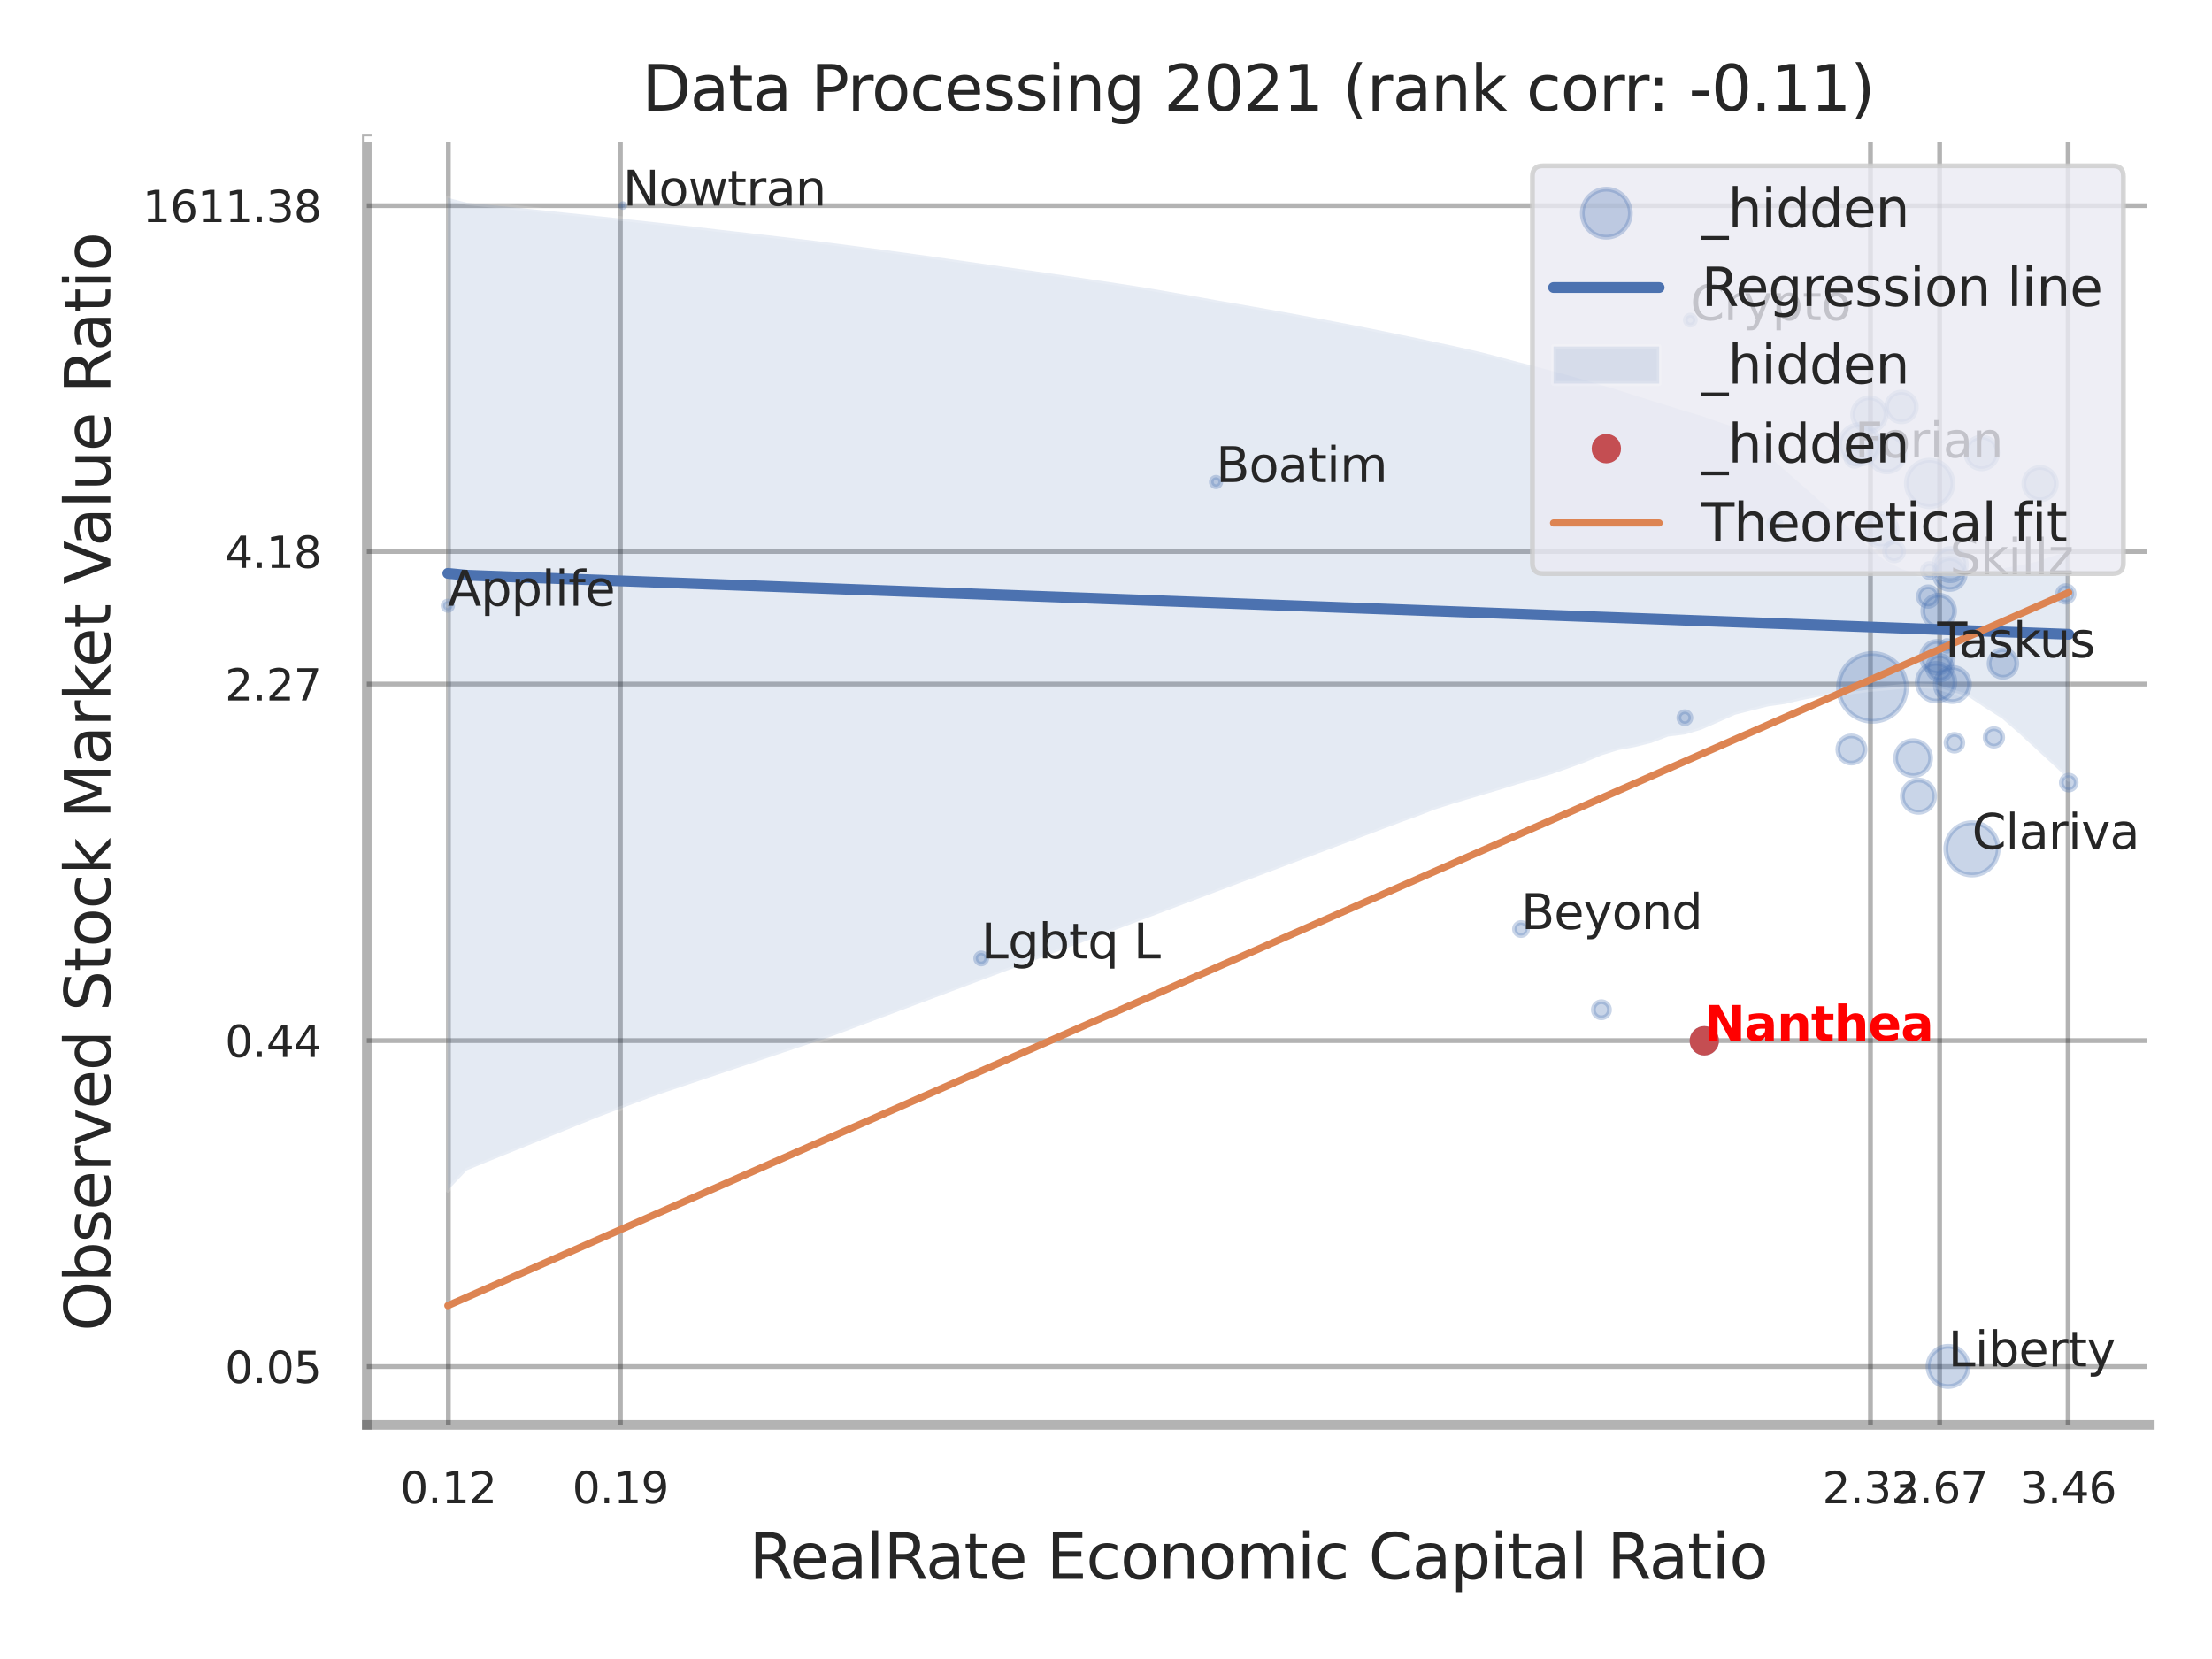 <?xml version="1.0" encoding="utf-8" standalone="no"?>
<!DOCTYPE svg PUBLIC "-//W3C//DTD SVG 1.1//EN"
  "http://www.w3.org/Graphics/SVG/1.1/DTD/svg11.dtd">
<svg xmlns:xlink="http://www.w3.org/1999/xlink" width="460.8pt" height="345.6pt" viewBox="0 0 460.8 345.6" xmlns="http://www.w3.org/2000/svg" version="1.1">
 <defs>
  <style type="text/css">*{stroke-linejoin: round; stroke-linecap: butt}</style>
 </defs>
 <g id="figure_1">
  <g id="patch_1">
   <path d="M 0 345.6 
L 460.8 345.6 
L 460.8 0 
L 0 0 
z
" style="fill: #ffffff"/>
  </g>
  <g id="axes_1">
   <g id="patch_2">
    <path d="M 76.41 296.82 
L 447.84 296.82 
L 447.84 29.04 
L 76.41 29.04 
z
" style="fill: #ffffff"/>
   </g>
   <g id="matplotlib.axis_1">
    <g id="xtick_1">
     <g id="line2d_1">
      <path d="M 93.403 296.82 
L 93.403 29.04 
" clip-path="url(#p171fe9d143)" style="fill: none; stroke: #000000; stroke-opacity: 0.3; stroke-linecap: round"/>
     </g>
     <g id="text_1">
      <!-- 0.12 -->
      <g style="fill: #262626" transform="translate(83.384 313.159) scale(0.09 -0.09)">
       <defs>
        <path id="DejaVuSans-30" d="M 2034 4250 
Q 1547 4250 1301 3770 
Q 1056 3291 1056 2328 
Q 1056 1369 1301 889 
Q 1547 409 2034 409 
Q 2525 409 2770 889 
Q 3016 1369 3016 2328 
Q 3016 3291 2770 3770 
Q 2525 4250 2034 4250 
z
M 2034 4750 
Q 2819 4750 3233 4129 
Q 3647 3509 3647 2328 
Q 3647 1150 3233 529 
Q 2819 -91 2034 -91 
Q 1250 -91 836 529 
Q 422 1150 422 2328 
Q 422 3509 836 4129 
Q 1250 4750 2034 4750 
z
" transform="scale(0.016)"/>
        <path id="DejaVuSans-2e" d="M 684 794 
L 1344 794 
L 1344 0 
L 684 0 
L 684 794 
z
" transform="scale(0.016)"/>
        <path id="DejaVuSans-31" d="M 794 531 
L 1825 531 
L 1825 4091 
L 703 3866 
L 703 4441 
L 1819 4666 
L 2450 4666 
L 2450 531 
L 3481 531 
L 3481 0 
L 794 0 
L 794 531 
z
" transform="scale(0.016)"/>
        <path id="DejaVuSans-32" d="M 1228 531 
L 3431 531 
L 3431 0 
L 469 0 
L 469 531 
Q 828 903 1448 1529 
Q 2069 2156 2228 2338 
Q 2531 2678 2651 2914 
Q 2772 3150 2772 3378 
Q 2772 3750 2511 3984 
Q 2250 4219 1831 4219 
Q 1534 4219 1204 4116 
Q 875 4013 500 3803 
L 500 4441 
Q 881 4594 1212 4672 
Q 1544 4750 1819 4750 
Q 2544 4750 2975 4387 
Q 3406 4025 3406 3419 
Q 3406 3131 3298 2873 
Q 3191 2616 2906 2266 
Q 2828 2175 2409 1742 
Q 1991 1309 1228 531 
z
" transform="scale(0.016)"/>
       </defs>
       <use xlink:href="#DejaVuSans-30"/>
       <use xlink:href="#DejaVuSans-2e" transform="translate(63.623 0)"/>
       <use xlink:href="#DejaVuSans-31" transform="translate(95.41 0)"/>
       <use xlink:href="#DejaVuSans-32" transform="translate(159.033 0)"/>
      </g>
     </g>
    </g>
    <g id="xtick_2">
     <g id="line2d_2">
      <path d="M 129.238 296.82 
L 129.238 29.04 
" clip-path="url(#p171fe9d143)" style="fill: none; stroke: #000000; stroke-opacity: 0.3; stroke-linecap: round"/>
     </g>
     <g id="text_2">
      <!-- 0.19 -->
      <g style="fill: #262626" transform="translate(119.218 313.159) scale(0.09 -0.09)">
       <defs>
        <path id="DejaVuSans-39" d="M 703 97 
L 703 672 
Q 941 559 1184 500 
Q 1428 441 1663 441 
Q 2288 441 2617 861 
Q 2947 1281 2994 2138 
Q 2813 1869 2534 1725 
Q 2256 1581 1919 1581 
Q 1219 1581 811 2004 
Q 403 2428 403 3163 
Q 403 3881 828 4315 
Q 1253 4750 1959 4750 
Q 2769 4750 3195 4129 
Q 3622 3509 3622 2328 
Q 3622 1225 3098 567 
Q 2575 -91 1691 -91 
Q 1453 -91 1209 -44 
Q 966 3 703 97 
z
M 1959 2075 
Q 2384 2075 2632 2365 
Q 2881 2656 2881 3163 
Q 2881 3666 2632 3958 
Q 2384 4250 1959 4250 
Q 1534 4250 1286 3958 
Q 1038 3666 1038 3163 
Q 1038 2656 1286 2365 
Q 1534 2075 1959 2075 
z
" transform="scale(0.016)"/>
       </defs>
       <use xlink:href="#DejaVuSans-30"/>
       <use xlink:href="#DejaVuSans-2e" transform="translate(63.623 0)"/>
       <use xlink:href="#DejaVuSans-31" transform="translate(95.41 0)"/>
       <use xlink:href="#DejaVuSans-39" transform="translate(159.033 0)"/>
      </g>
     </g>
    </g>
    <g id="xtick_3">
     <g id="line2d_3">
      <path d="M 389.65 296.82 
L 389.65 29.04 
" clip-path="url(#p171fe9d143)" style="fill: none; stroke: #000000; stroke-opacity: 0.3; stroke-linecap: round"/>
     </g>
     <g id="text_3">
      <!-- 2.33 -->
      <g style="fill: #262626" transform="translate(379.631 313.159) scale(0.09 -0.09)">
       <defs>
        <path id="DejaVuSans-33" d="M 2597 2516 
Q 3050 2419 3304 2112 
Q 3559 1806 3559 1356 
Q 3559 666 3084 287 
Q 2609 -91 1734 -91 
Q 1441 -91 1130 -33 
Q 819 25 488 141 
L 488 750 
Q 750 597 1062 519 
Q 1375 441 1716 441 
Q 2309 441 2620 675 
Q 2931 909 2931 1356 
Q 2931 1769 2642 2001 
Q 2353 2234 1838 2234 
L 1294 2234 
L 1294 2753 
L 1863 2753 
Q 2328 2753 2575 2939 
Q 2822 3125 2822 3475 
Q 2822 3834 2567 4026 
Q 2313 4219 1838 4219 
Q 1578 4219 1281 4162 
Q 984 4106 628 3988 
L 628 4550 
Q 988 4650 1302 4700 
Q 1616 4750 1894 4750 
Q 2613 4750 3031 4423 
Q 3450 4097 3450 3541 
Q 3450 3153 3228 2886 
Q 3006 2619 2597 2516 
z
" transform="scale(0.016)"/>
       </defs>
       <use xlink:href="#DejaVuSans-32"/>
       <use xlink:href="#DejaVuSans-2e" transform="translate(63.623 0)"/>
       <use xlink:href="#DejaVuSans-33" transform="translate(95.41 0)"/>
       <use xlink:href="#DejaVuSans-33" transform="translate(159.033 0)"/>
      </g>
     </g>
    </g>
    <g id="xtick_4">
     <g id="line2d_4">
      <path d="M 404.06 296.82 
L 404.06 29.04 
" clip-path="url(#p171fe9d143)" style="fill: none; stroke: #000000; stroke-opacity: 0.3; stroke-linecap: round"/>
     </g>
     <g id="text_4">
      <!-- 2.67 -->
      <g style="fill: #262626" transform="translate(394.041 313.159) scale(0.09 -0.09)">
       <defs>
        <path id="DejaVuSans-36" d="M 2113 2584 
Q 1688 2584 1439 2293 
Q 1191 2003 1191 1497 
Q 1191 994 1439 701 
Q 1688 409 2113 409 
Q 2538 409 2786 701 
Q 3034 994 3034 1497 
Q 3034 2003 2786 2293 
Q 2538 2584 2113 2584 
z
M 3366 4563 
L 3366 3988 
Q 3128 4100 2886 4159 
Q 2644 4219 2406 4219 
Q 1781 4219 1451 3797 
Q 1122 3375 1075 2522 
Q 1259 2794 1537 2939 
Q 1816 3084 2150 3084 
Q 2853 3084 3261 2657 
Q 3669 2231 3669 1497 
Q 3669 778 3244 343 
Q 2819 -91 2113 -91 
Q 1303 -91 875 529 
Q 447 1150 447 2328 
Q 447 3434 972 4092 
Q 1497 4750 2381 4750 
Q 2619 4750 2861 4703 
Q 3103 4656 3366 4563 
z
" transform="scale(0.016)"/>
        <path id="DejaVuSans-37" d="M 525 4666 
L 3525 4666 
L 3525 4397 
L 1831 0 
L 1172 0 
L 2766 4134 
L 525 4134 
L 525 4666 
z
" transform="scale(0.016)"/>
       </defs>
       <use xlink:href="#DejaVuSans-32"/>
       <use xlink:href="#DejaVuSans-2e" transform="translate(63.623 0)"/>
       <use xlink:href="#DejaVuSans-36" transform="translate(95.41 0)"/>
       <use xlink:href="#DejaVuSans-37" transform="translate(159.033 0)"/>
      </g>
     </g>
    </g>
    <g id="xtick_5">
     <g id="line2d_5">
      <path d="M 430.822 296.82 
L 430.822 29.04 
" clip-path="url(#p171fe9d143)" style="fill: none; stroke: #000000; stroke-opacity: 0.3; stroke-linecap: round"/>
     </g>
     <g id="text_5">
      <!-- 3.46 -->
      <g style="fill: #262626" transform="translate(420.802 313.159) scale(0.09 -0.09)">
       <defs>
        <path id="DejaVuSans-34" d="M 2419 4116 
L 825 1625 
L 2419 1625 
L 2419 4116 
z
M 2253 4666 
L 3047 4666 
L 3047 1625 
L 3713 1625 
L 3713 1100 
L 3047 1100 
L 3047 0 
L 2419 0 
L 2419 1100 
L 313 1100 
L 313 1709 
L 2253 4666 
z
" transform="scale(0.016)"/>
       </defs>
       <use xlink:href="#DejaVuSans-33"/>
       <use xlink:href="#DejaVuSans-2e" transform="translate(63.623 0)"/>
       <use xlink:href="#DejaVuSans-34" transform="translate(95.41 0)"/>
       <use xlink:href="#DejaVuSans-36" transform="translate(159.033 0)"/>
      </g>
     </g>
    </g>
    <g id="xtick_6"/>
    <g id="xtick_7"/>
    <g id="text_6">
     <!-- RealRate Economic Capital Ratio -->
     <g style="fill: #262626" transform="translate(156.071 328.908) scale(0.13 -0.13)">
      <defs>
       <path id="DejaVuSans-52" d="M 2841 2188 
Q 3044 2119 3236 1894 
Q 3428 1669 3622 1275 
L 4263 0 
L 3584 0 
L 2988 1197 
Q 2756 1666 2539 1819 
Q 2322 1972 1947 1972 
L 1259 1972 
L 1259 0 
L 628 0 
L 628 4666 
L 2053 4666 
Q 2853 4666 3247 4331 
Q 3641 3997 3641 3322 
Q 3641 2881 3436 2590 
Q 3231 2300 2841 2188 
z
M 1259 4147 
L 1259 2491 
L 2053 2491 
Q 2509 2491 2742 2702 
Q 2975 2913 2975 3322 
Q 2975 3731 2742 3939 
Q 2509 4147 2053 4147 
L 1259 4147 
z
" transform="scale(0.016)"/>
       <path id="DejaVuSans-65" d="M 3597 1894 
L 3597 1613 
L 953 1613 
Q 991 1019 1311 708 
Q 1631 397 2203 397 
Q 2534 397 2845 478 
Q 3156 559 3463 722 
L 3463 178 
Q 3153 47 2828 -22 
Q 2503 -91 2169 -91 
Q 1331 -91 842 396 
Q 353 884 353 1716 
Q 353 2575 817 3079 
Q 1281 3584 2069 3584 
Q 2775 3584 3186 3129 
Q 3597 2675 3597 1894 
z
M 3022 2063 
Q 3016 2534 2758 2815 
Q 2500 3097 2075 3097 
Q 1594 3097 1305 2825 
Q 1016 2553 972 2059 
L 3022 2063 
z
" transform="scale(0.016)"/>
       <path id="DejaVuSans-61" d="M 2194 1759 
Q 1497 1759 1228 1600 
Q 959 1441 959 1056 
Q 959 750 1161 570 
Q 1363 391 1709 391 
Q 2188 391 2477 730 
Q 2766 1069 2766 1631 
L 2766 1759 
L 2194 1759 
z
M 3341 1997 
L 3341 0 
L 2766 0 
L 2766 531 
Q 2569 213 2275 61 
Q 1981 -91 1556 -91 
Q 1019 -91 701 211 
Q 384 513 384 1019 
Q 384 1609 779 1909 
Q 1175 2209 1959 2209 
L 2766 2209 
L 2766 2266 
Q 2766 2663 2505 2880 
Q 2244 3097 1772 3097 
Q 1472 3097 1187 3025 
Q 903 2953 641 2809 
L 641 3341 
Q 956 3463 1253 3523 
Q 1550 3584 1831 3584 
Q 2591 3584 2966 3190 
Q 3341 2797 3341 1997 
z
" transform="scale(0.016)"/>
       <path id="DejaVuSans-6c" d="M 603 4863 
L 1178 4863 
L 1178 0 
L 603 0 
L 603 4863 
z
" transform="scale(0.016)"/>
       <path id="DejaVuSans-74" d="M 1172 4494 
L 1172 3500 
L 2356 3500 
L 2356 3053 
L 1172 3053 
L 1172 1153 
Q 1172 725 1289 603 
Q 1406 481 1766 481 
L 2356 481 
L 2356 0 
L 1766 0 
Q 1100 0 847 248 
Q 594 497 594 1153 
L 594 3053 
L 172 3053 
L 172 3500 
L 594 3500 
L 594 4494 
L 1172 4494 
z
" transform="scale(0.016)"/>
       <path id="DejaVuSans-20" transform="scale(0.016)"/>
       <path id="DejaVuSans-45" d="M 628 4666 
L 3578 4666 
L 3578 4134 
L 1259 4134 
L 1259 2753 
L 3481 2753 
L 3481 2222 
L 1259 2222 
L 1259 531 
L 3634 531 
L 3634 0 
L 628 0 
L 628 4666 
z
" transform="scale(0.016)"/>
       <path id="DejaVuSans-63" d="M 3122 3366 
L 3122 2828 
Q 2878 2963 2633 3030 
Q 2388 3097 2138 3097 
Q 1578 3097 1268 2742 
Q 959 2388 959 1747 
Q 959 1106 1268 751 
Q 1578 397 2138 397 
Q 2388 397 2633 464 
Q 2878 531 3122 666 
L 3122 134 
Q 2881 22 2623 -34 
Q 2366 -91 2075 -91 
Q 1284 -91 818 406 
Q 353 903 353 1747 
Q 353 2603 823 3093 
Q 1294 3584 2113 3584 
Q 2378 3584 2631 3529 
Q 2884 3475 3122 3366 
z
" transform="scale(0.016)"/>
       <path id="DejaVuSans-6f" d="M 1959 3097 
Q 1497 3097 1228 2736 
Q 959 2375 959 1747 
Q 959 1119 1226 758 
Q 1494 397 1959 397 
Q 2419 397 2687 759 
Q 2956 1122 2956 1747 
Q 2956 2369 2687 2733 
Q 2419 3097 1959 3097 
z
M 1959 3584 
Q 2709 3584 3137 3096 
Q 3566 2609 3566 1747 
Q 3566 888 3137 398 
Q 2709 -91 1959 -91 
Q 1206 -91 779 398 
Q 353 888 353 1747 
Q 353 2609 779 3096 
Q 1206 3584 1959 3584 
z
" transform="scale(0.016)"/>
       <path id="DejaVuSans-6e" d="M 3513 2113 
L 3513 0 
L 2938 0 
L 2938 2094 
Q 2938 2591 2744 2837 
Q 2550 3084 2163 3084 
Q 1697 3084 1428 2787 
Q 1159 2491 1159 1978 
L 1159 0 
L 581 0 
L 581 3500 
L 1159 3500 
L 1159 2956 
Q 1366 3272 1645 3428 
Q 1925 3584 2291 3584 
Q 2894 3584 3203 3211 
Q 3513 2838 3513 2113 
z
" transform="scale(0.016)"/>
       <path id="DejaVuSans-6d" d="M 3328 2828 
Q 3544 3216 3844 3400 
Q 4144 3584 4550 3584 
Q 5097 3584 5394 3201 
Q 5691 2819 5691 2113 
L 5691 0 
L 5113 0 
L 5113 2094 
Q 5113 2597 4934 2840 
Q 4756 3084 4391 3084 
Q 3944 3084 3684 2787 
Q 3425 2491 3425 1978 
L 3425 0 
L 2847 0 
L 2847 2094 
Q 2847 2600 2669 2842 
Q 2491 3084 2119 3084 
Q 1678 3084 1418 2786 
Q 1159 2488 1159 1978 
L 1159 0 
L 581 0 
L 581 3500 
L 1159 3500 
L 1159 2956 
Q 1356 3278 1631 3431 
Q 1906 3584 2284 3584 
Q 2666 3584 2933 3390 
Q 3200 3197 3328 2828 
z
" transform="scale(0.016)"/>
       <path id="DejaVuSans-69" d="M 603 3500 
L 1178 3500 
L 1178 0 
L 603 0 
L 603 3500 
z
M 603 4863 
L 1178 4863 
L 1178 4134 
L 603 4134 
L 603 4863 
z
" transform="scale(0.016)"/>
       <path id="DejaVuSans-43" d="M 4122 4306 
L 4122 3641 
Q 3803 3938 3442 4084 
Q 3081 4231 2675 4231 
Q 1875 4231 1450 3742 
Q 1025 3253 1025 2328 
Q 1025 1406 1450 917 
Q 1875 428 2675 428 
Q 3081 428 3442 575 
Q 3803 722 4122 1019 
L 4122 359 
Q 3791 134 3420 21 
Q 3050 -91 2638 -91 
Q 1578 -91 968 557 
Q 359 1206 359 2328 
Q 359 3453 968 4101 
Q 1578 4750 2638 4750 
Q 3056 4750 3426 4639 
Q 3797 4528 4122 4306 
z
" transform="scale(0.016)"/>
       <path id="DejaVuSans-70" d="M 1159 525 
L 1159 -1331 
L 581 -1331 
L 581 3500 
L 1159 3500 
L 1159 2969 
Q 1341 3281 1617 3432 
Q 1894 3584 2278 3584 
Q 2916 3584 3314 3078 
Q 3713 2572 3713 1747 
Q 3713 922 3314 415 
Q 2916 -91 2278 -91 
Q 1894 -91 1617 61 
Q 1341 213 1159 525 
z
M 3116 1747 
Q 3116 2381 2855 2742 
Q 2594 3103 2138 3103 
Q 1681 3103 1420 2742 
Q 1159 2381 1159 1747 
Q 1159 1113 1420 752 
Q 1681 391 2138 391 
Q 2594 391 2855 752 
Q 3116 1113 3116 1747 
z
" transform="scale(0.016)"/>
      </defs>
      <use xlink:href="#DejaVuSans-52"/>
      <use xlink:href="#DejaVuSans-65" transform="translate(64.982 0)"/>
      <use xlink:href="#DejaVuSans-61" transform="translate(126.506 0)"/>
      <use xlink:href="#DejaVuSans-6c" transform="translate(187.785 0)"/>
      <use xlink:href="#DejaVuSans-52" transform="translate(215.568 0)"/>
      <use xlink:href="#DejaVuSans-61" transform="translate(282.801 0)"/>
      <use xlink:href="#DejaVuSans-74" transform="translate(344.08 0)"/>
      <use xlink:href="#DejaVuSans-65" transform="translate(383.289 0)"/>
      <use xlink:href="#DejaVuSans-20" transform="translate(444.812 0)"/>
      <use xlink:href="#DejaVuSans-45" transform="translate(476.6 0)"/>
      <use xlink:href="#DejaVuSans-63" transform="translate(539.783 0)"/>
      <use xlink:href="#DejaVuSans-6f" transform="translate(594.764 0)"/>
      <use xlink:href="#DejaVuSans-6e" transform="translate(655.945 0)"/>
      <use xlink:href="#DejaVuSans-6f" transform="translate(719.324 0)"/>
      <use xlink:href="#DejaVuSans-6d" transform="translate(780.506 0)"/>
      <use xlink:href="#DejaVuSans-69" transform="translate(877.918 0)"/>
      <use xlink:href="#DejaVuSans-63" transform="translate(905.701 0)"/>
      <use xlink:href="#DejaVuSans-20" transform="translate(960.682 0)"/>
      <use xlink:href="#DejaVuSans-43" transform="translate(992.469 0)"/>
      <use xlink:href="#DejaVuSans-61" transform="translate(1062.293 0)"/>
      <use xlink:href="#DejaVuSans-70" transform="translate(1123.572 0)"/>
      <use xlink:href="#DejaVuSans-69" transform="translate(1187.049 0)"/>
      <use xlink:href="#DejaVuSans-74" transform="translate(1214.832 0)"/>
      <use xlink:href="#DejaVuSans-61" transform="translate(1254.041 0)"/>
      <use xlink:href="#DejaVuSans-6c" transform="translate(1315.32 0)"/>
      <use xlink:href="#DejaVuSans-20" transform="translate(1343.104 0)"/>
      <use xlink:href="#DejaVuSans-52" transform="translate(1374.891 0)"/>
      <use xlink:href="#DejaVuSans-61" transform="translate(1442.123 0)"/>
      <use xlink:href="#DejaVuSans-74" transform="translate(1503.402 0)"/>
      <use xlink:href="#DejaVuSans-69" transform="translate(1542.611 0)"/>
      <use xlink:href="#DejaVuSans-6f" transform="translate(1570.395 0)"/>
     </g>
    </g>
   </g>
   <g id="matplotlib.axis_2">
    <g id="ytick_1">
     <g id="line2d_6">
      <path d="M 76.41 284.681 
L 447.84 284.681 
" clip-path="url(#p171fe9d143)" style="fill: none; stroke: #000000; stroke-opacity: 0.3; stroke-linecap: round"/>
     </g>
     <g id="text_7">
      <!-- 0.05 -->
      <g style="fill: #262626" transform="translate(46.871 288.101) scale(0.09 -0.09)">
       <defs>
        <path id="DejaVuSans-35" d="M 691 4666 
L 3169 4666 
L 3169 4134 
L 1269 4134 
L 1269 2991 
Q 1406 3038 1543 3061 
Q 1681 3084 1819 3084 
Q 2600 3084 3056 2656 
Q 3513 2228 3513 1497 
Q 3513 744 3044 326 
Q 2575 -91 1722 -91 
Q 1428 -91 1123 -41 
Q 819 9 494 109 
L 494 744 
Q 775 591 1075 516 
Q 1375 441 1709 441 
Q 2250 441 2565 725 
Q 2881 1009 2881 1497 
Q 2881 1984 2565 2268 
Q 2250 2553 1709 2553 
Q 1456 2553 1204 2497 
Q 953 2441 691 2322 
L 691 4666 
z
" transform="scale(0.016)"/>
       </defs>
       <use xlink:href="#DejaVuSans-30"/>
       <use xlink:href="#DejaVuSans-2e" transform="translate(63.623 0)"/>
       <use xlink:href="#DejaVuSans-30" transform="translate(95.41 0)"/>
       <use xlink:href="#DejaVuSans-35" transform="translate(159.033 0)"/>
      </g>
     </g>
    </g>
    <g id="ytick_2">
     <g id="line2d_7">
      <path d="M 76.41 216.772 
L 447.84 216.772 
" clip-path="url(#p171fe9d143)" style="fill: none; stroke: #000000; stroke-opacity: 0.3; stroke-linecap: round"/>
     </g>
     <g id="text_8">
      <!-- 0.44 -->
      <g style="fill: #262626" transform="translate(46.871 220.191) scale(0.09 -0.09)">
       <use xlink:href="#DejaVuSans-30"/>
       <use xlink:href="#DejaVuSans-2e" transform="translate(63.623 0)"/>
       <use xlink:href="#DejaVuSans-34" transform="translate(95.41 0)"/>
       <use xlink:href="#DejaVuSans-34" transform="translate(159.033 0)"/>
      </g>
     </g>
    </g>
    <g id="ytick_3">
     <g id="line2d_8">
      <path d="M 76.41 142.503 
L 447.84 142.503 
" clip-path="url(#p171fe9d143)" style="fill: none; stroke: #000000; stroke-opacity: 0.3; stroke-linecap: round"/>
     </g>
     <g id="text_9">
      <!-- 2.27 -->
      <g style="fill: #262626" transform="translate(46.871 145.923) scale(0.09 -0.09)">
       <use xlink:href="#DejaVuSans-32"/>
       <use xlink:href="#DejaVuSans-2e" transform="translate(63.623 0)"/>
       <use xlink:href="#DejaVuSans-32" transform="translate(95.41 0)"/>
       <use xlink:href="#DejaVuSans-37" transform="translate(159.033 0)"/>
      </g>
     </g>
    </g>
    <g id="ytick_4">
     <g id="line2d_9">
      <path d="M 76.41 114.879 
L 447.84 114.879 
" clip-path="url(#p171fe9d143)" style="fill: none; stroke: #000000; stroke-opacity: 0.3; stroke-linecap: round"/>
     </g>
     <g id="text_10">
      <!-- 4.18 -->
      <g style="fill: #262626" transform="translate(46.871 118.298) scale(0.09 -0.09)">
       <defs>
        <path id="DejaVuSans-38" d="M 2034 2216 
Q 1584 2216 1326 1975 
Q 1069 1734 1069 1313 
Q 1069 891 1326 650 
Q 1584 409 2034 409 
Q 2484 409 2743 651 
Q 3003 894 3003 1313 
Q 3003 1734 2745 1975 
Q 2488 2216 2034 2216 
z
M 1403 2484 
Q 997 2584 770 2862 
Q 544 3141 544 3541 
Q 544 4100 942 4425 
Q 1341 4750 2034 4750 
Q 2731 4750 3128 4425 
Q 3525 4100 3525 3541 
Q 3525 3141 3298 2862 
Q 3072 2584 2669 2484 
Q 3125 2378 3379 2068 
Q 3634 1759 3634 1313 
Q 3634 634 3220 271 
Q 2806 -91 2034 -91 
Q 1263 -91 848 271 
Q 434 634 434 1313 
Q 434 1759 690 2068 
Q 947 2378 1403 2484 
z
M 1172 3481 
Q 1172 3119 1398 2916 
Q 1625 2713 2034 2713 
Q 2441 2713 2670 2916 
Q 2900 3119 2900 3481 
Q 2900 3844 2670 4047 
Q 2441 4250 2034 4250 
Q 1625 4250 1398 4047 
Q 1172 3844 1172 3481 
z
" transform="scale(0.016)"/>
       </defs>
       <use xlink:href="#DejaVuSans-34"/>
       <use xlink:href="#DejaVuSans-2e" transform="translate(63.623 0)"/>
       <use xlink:href="#DejaVuSans-31" transform="translate(95.41 0)"/>
       <use xlink:href="#DejaVuSans-38" transform="translate(159.033 0)"/>
      </g>
     </g>
    </g>
    <g id="ytick_5">
     <g id="line2d_10">
      <path d="M 76.41 42.845 
L 447.84 42.845 
" clip-path="url(#p171fe9d143)" style="fill: none; stroke: #000000; stroke-opacity: 0.3; stroke-linecap: round"/>
     </g>
     <g id="text_11">
      <!-- 1611.38 -->
      <g style="fill: #262626" transform="translate(29.692 46.264) scale(0.09 -0.09)">
       <use xlink:href="#DejaVuSans-31"/>
       <use xlink:href="#DejaVuSans-36" transform="translate(63.623 0)"/>
       <use xlink:href="#DejaVuSans-31" transform="translate(127.246 0)"/>
       <use xlink:href="#DejaVuSans-31" transform="translate(190.869 0)"/>
       <use xlink:href="#DejaVuSans-2e" transform="translate(254.492 0)"/>
       <use xlink:href="#DejaVuSans-33" transform="translate(286.279 0)"/>
       <use xlink:href="#DejaVuSans-38" transform="translate(349.902 0)"/>
      </g>
     </g>
    </g>
    <g id="ytick_6"/>
    <g id="ytick_7"/>
    <g id="ytick_8"/>
    <g id="ytick_9"/>
    <g id="text_12">
     <!-- Observed Stock Market Value Ratio -->
     <g style="fill: #262626" transform="translate(22.989 277.332) rotate(-90) scale(0.13 -0.13)">
      <defs>
       <path id="DejaVuSans-4f" d="M 2522 4238 
Q 1834 4238 1429 3725 
Q 1025 3213 1025 2328 
Q 1025 1447 1429 934 
Q 1834 422 2522 422 
Q 3209 422 3611 934 
Q 4013 1447 4013 2328 
Q 4013 3213 3611 3725 
Q 3209 4238 2522 4238 
z
M 2522 4750 
Q 3503 4750 4090 4092 
Q 4678 3434 4678 2328 
Q 4678 1225 4090 567 
Q 3503 -91 2522 -91 
Q 1538 -91 948 565 
Q 359 1222 359 2328 
Q 359 3434 948 4092 
Q 1538 4750 2522 4750 
z
" transform="scale(0.016)"/>
       <path id="DejaVuSans-62" d="M 3116 1747 
Q 3116 2381 2855 2742 
Q 2594 3103 2138 3103 
Q 1681 3103 1420 2742 
Q 1159 2381 1159 1747 
Q 1159 1113 1420 752 
Q 1681 391 2138 391 
Q 2594 391 2855 752 
Q 3116 1113 3116 1747 
z
M 1159 2969 
Q 1341 3281 1617 3432 
Q 1894 3584 2278 3584 
Q 2916 3584 3314 3078 
Q 3713 2572 3713 1747 
Q 3713 922 3314 415 
Q 2916 -91 2278 -91 
Q 1894 -91 1617 61 
Q 1341 213 1159 525 
L 1159 0 
L 581 0 
L 581 4863 
L 1159 4863 
L 1159 2969 
z
" transform="scale(0.016)"/>
       <path id="DejaVuSans-73" d="M 2834 3397 
L 2834 2853 
Q 2591 2978 2328 3040 
Q 2066 3103 1784 3103 
Q 1356 3103 1142 2972 
Q 928 2841 928 2578 
Q 928 2378 1081 2264 
Q 1234 2150 1697 2047 
L 1894 2003 
Q 2506 1872 2764 1633 
Q 3022 1394 3022 966 
Q 3022 478 2636 193 
Q 2250 -91 1575 -91 
Q 1294 -91 989 -36 
Q 684 19 347 128 
L 347 722 
Q 666 556 975 473 
Q 1284 391 1588 391 
Q 1994 391 2212 530 
Q 2431 669 2431 922 
Q 2431 1156 2273 1281 
Q 2116 1406 1581 1522 
L 1381 1569 
Q 847 1681 609 1914 
Q 372 2147 372 2553 
Q 372 3047 722 3315 
Q 1072 3584 1716 3584 
Q 2034 3584 2315 3537 
Q 2597 3491 2834 3397 
z
" transform="scale(0.016)"/>
       <path id="DejaVuSans-72" d="M 2631 2963 
Q 2534 3019 2420 3045 
Q 2306 3072 2169 3072 
Q 1681 3072 1420 2755 
Q 1159 2438 1159 1844 
L 1159 0 
L 581 0 
L 581 3500 
L 1159 3500 
L 1159 2956 
Q 1341 3275 1631 3429 
Q 1922 3584 2338 3584 
Q 2397 3584 2469 3576 
Q 2541 3569 2628 3553 
L 2631 2963 
z
" transform="scale(0.016)"/>
       <path id="DejaVuSans-76" d="M 191 3500 
L 800 3500 
L 1894 563 
L 2988 3500 
L 3597 3500 
L 2284 0 
L 1503 0 
L 191 3500 
z
" transform="scale(0.016)"/>
       <path id="DejaVuSans-64" d="M 2906 2969 
L 2906 4863 
L 3481 4863 
L 3481 0 
L 2906 0 
L 2906 525 
Q 2725 213 2448 61 
Q 2172 -91 1784 -91 
Q 1150 -91 751 415 
Q 353 922 353 1747 
Q 353 2572 751 3078 
Q 1150 3584 1784 3584 
Q 2172 3584 2448 3432 
Q 2725 3281 2906 2969 
z
M 947 1747 
Q 947 1113 1208 752 
Q 1469 391 1925 391 
Q 2381 391 2643 752 
Q 2906 1113 2906 1747 
Q 2906 2381 2643 2742 
Q 2381 3103 1925 3103 
Q 1469 3103 1208 2742 
Q 947 2381 947 1747 
z
" transform="scale(0.016)"/>
       <path id="DejaVuSans-53" d="M 3425 4513 
L 3425 3897 
Q 3066 4069 2747 4153 
Q 2428 4238 2131 4238 
Q 1616 4238 1336 4038 
Q 1056 3838 1056 3469 
Q 1056 3159 1242 3001 
Q 1428 2844 1947 2747 
L 2328 2669 
Q 3034 2534 3370 2195 
Q 3706 1856 3706 1288 
Q 3706 609 3251 259 
Q 2797 -91 1919 -91 
Q 1588 -91 1214 -16 
Q 841 59 441 206 
L 441 856 
Q 825 641 1194 531 
Q 1563 422 1919 422 
Q 2459 422 2753 634 
Q 3047 847 3047 1241 
Q 3047 1584 2836 1778 
Q 2625 1972 2144 2069 
L 1759 2144 
Q 1053 2284 737 2584 
Q 422 2884 422 3419 
Q 422 4038 858 4394 
Q 1294 4750 2059 4750 
Q 2388 4750 2728 4690 
Q 3069 4631 3425 4513 
z
" transform="scale(0.016)"/>
       <path id="DejaVuSans-6b" d="M 581 4863 
L 1159 4863 
L 1159 1991 
L 2875 3500 
L 3609 3500 
L 1753 1863 
L 3688 0 
L 2938 0 
L 1159 1709 
L 1159 0 
L 581 0 
L 581 4863 
z
" transform="scale(0.016)"/>
       <path id="DejaVuSans-4d" d="M 628 4666 
L 1569 4666 
L 2759 1491 
L 3956 4666 
L 4897 4666 
L 4897 0 
L 4281 0 
L 4281 4097 
L 3078 897 
L 2444 897 
L 1241 4097 
L 1241 0 
L 628 0 
L 628 4666 
z
" transform="scale(0.016)"/>
       <path id="DejaVuSans-56" d="M 1831 0 
L 50 4666 
L 709 4666 
L 2188 738 
L 3669 4666 
L 4325 4666 
L 2547 0 
L 1831 0 
z
" transform="scale(0.016)"/>
       <path id="DejaVuSans-75" d="M 544 1381 
L 544 3500 
L 1119 3500 
L 1119 1403 
Q 1119 906 1312 657 
Q 1506 409 1894 409 
Q 2359 409 2629 706 
Q 2900 1003 2900 1516 
L 2900 3500 
L 3475 3500 
L 3475 0 
L 2900 0 
L 2900 538 
Q 2691 219 2414 64 
Q 2138 -91 1772 -91 
Q 1169 -91 856 284 
Q 544 659 544 1381 
z
M 1991 3584 
L 1991 3584 
z
" transform="scale(0.016)"/>
      </defs>
      <use xlink:href="#DejaVuSans-4f"/>
      <use xlink:href="#DejaVuSans-62" transform="translate(78.711 0)"/>
      <use xlink:href="#DejaVuSans-73" transform="translate(142.188 0)"/>
      <use xlink:href="#DejaVuSans-65" transform="translate(194.287 0)"/>
      <use xlink:href="#DejaVuSans-72" transform="translate(255.811 0)"/>
      <use xlink:href="#DejaVuSans-76" transform="translate(296.924 0)"/>
      <use xlink:href="#DejaVuSans-65" transform="translate(356.104 0)"/>
      <use xlink:href="#DejaVuSans-64" transform="translate(417.627 0)"/>
      <use xlink:href="#DejaVuSans-20" transform="translate(481.104 0)"/>
      <use xlink:href="#DejaVuSans-53" transform="translate(512.891 0)"/>
      <use xlink:href="#DejaVuSans-74" transform="translate(576.367 0)"/>
      <use xlink:href="#DejaVuSans-6f" transform="translate(615.576 0)"/>
      <use xlink:href="#DejaVuSans-63" transform="translate(676.758 0)"/>
      <use xlink:href="#DejaVuSans-6b" transform="translate(731.738 0)"/>
      <use xlink:href="#DejaVuSans-20" transform="translate(789.648 0)"/>
      <use xlink:href="#DejaVuSans-4d" transform="translate(821.436 0)"/>
      <use xlink:href="#DejaVuSans-61" transform="translate(907.715 0)"/>
      <use xlink:href="#DejaVuSans-72" transform="translate(968.994 0)"/>
      <use xlink:href="#DejaVuSans-6b" transform="translate(1010.107 0)"/>
      <use xlink:href="#DejaVuSans-65" transform="translate(1064.393 0)"/>
      <use xlink:href="#DejaVuSans-74" transform="translate(1125.916 0)"/>
      <use xlink:href="#DejaVuSans-20" transform="translate(1165.125 0)"/>
      <use xlink:href="#DejaVuSans-56" transform="translate(1196.912 0)"/>
      <use xlink:href="#DejaVuSans-61" transform="translate(1257.57 0)"/>
      <use xlink:href="#DejaVuSans-6c" transform="translate(1318.85 0)"/>
      <use xlink:href="#DejaVuSans-75" transform="translate(1346.633 0)"/>
      <use xlink:href="#DejaVuSans-65" transform="translate(1410.012 0)"/>
      <use xlink:href="#DejaVuSans-20" transform="translate(1471.535 0)"/>
      <use xlink:href="#DejaVuSans-52" transform="translate(1503.322 0)"/>
      <use xlink:href="#DejaVuSans-61" transform="translate(1570.555 0)"/>
      <use xlink:href="#DejaVuSans-74" transform="translate(1631.834 0)"/>
      <use xlink:href="#DejaVuSans-69" transform="translate(1671.043 0)"/>
      <use xlink:href="#DejaVuSans-6f" transform="translate(1698.826 0)"/>
     </g>
    </g>
   </g>
   <g id="PathCollection_1">
    <path d="M 390.063 150.264 
C 391.938 150.264 393.737 149.519 395.063 148.193 
C 396.389 146.867 397.134 145.068 397.134 143.193 
C 397.134 141.318 396.389 139.519 395.063 138.193 
C 393.737 136.867 391.938 136.122 390.063 136.122 
C 388.188 136.122 386.389 136.867 385.063 138.193 
C 383.737 139.519 382.992 141.318 382.992 143.193 
C 382.992 145.068 383.737 146.867 385.063 148.193 
C 386.389 149.519 388.188 150.264 390.063 150.264 
z
" clip-path="url(#p171fe9d143)" style="fill: #4c72b0; fill-opacity: 0.3; stroke: #4c72b0; stroke-opacity: 0.3"/>
    <path d="M 430.342 125.453 
C 430.802 125.453 431.243 125.27 431.568 124.945 
C 431.893 124.62 432.075 124.179 432.075 123.72 
C 432.075 123.26 431.893 122.819 431.568 122.494 
C 431.243 122.169 430.802 121.987 430.342 121.987 
C 429.883 121.987 429.442 122.169 429.117 122.494 
C 428.792 122.819 428.609 123.26 428.609 123.72 
C 428.609 124.179 428.792 124.62 429.117 124.945 
C 429.442 125.27 429.883 125.453 430.342 125.453 
z
" clip-path="url(#p171fe9d143)" style="fill: #4c72b0; fill-opacity: 0.3; stroke: #4c72b0; stroke-opacity: 0.3"/>
    <path d="M 401.659 126.305 
C 402.199 126.305 402.716 126.091 403.098 125.709 
C 403.479 125.328 403.694 124.81 403.694 124.27 
C 403.694 123.731 403.479 123.213 403.098 122.831 
C 402.716 122.45 402.199 122.235 401.659 122.235 
C 401.119 122.235 400.602 122.45 400.22 122.831 
C 399.838 123.213 399.624 123.731 399.624 124.27 
C 399.624 124.81 399.838 125.328 400.22 125.709 
C 400.602 126.091 401.119 126.305 401.659 126.305 
z
" clip-path="url(#p171fe9d143)" style="fill: #4c72b0; fill-opacity: 0.3; stroke: #4c72b0; stroke-opacity: 0.3"/>
    <path d="M 417.251 141.093 
C 418.016 141.093 418.75 140.789 419.291 140.248 
C 419.832 139.707 420.135 138.973 420.135 138.208 
C 420.135 137.443 419.832 136.709 419.291 136.168 
C 418.75 135.627 418.016 135.323 417.251 135.323 
C 416.486 135.323 415.752 135.627 415.211 136.168 
C 414.67 136.709 414.366 137.443 414.366 138.208 
C 414.366 138.973 414.67 139.707 415.211 140.248 
C 415.752 140.789 416.486 141.093 417.251 141.093 
z
" clip-path="url(#p171fe9d143)" style="fill: #4c72b0; fill-opacity: 0.3; stroke: #4c72b0; stroke-opacity: 0.3"/>
    <path d="M 398.537 161.584 
C 399.504 161.584 400.432 161.2 401.116 160.516 
C 401.8 159.832 402.184 158.904 402.184 157.937 
C 402.184 156.97 401.8 156.042 401.116 155.358 
C 400.432 154.674 399.504 154.29 398.537 154.29 
C 397.57 154.29 396.642 154.674 395.958 155.358 
C 395.274 156.042 394.89 156.97 394.89 157.937 
C 394.89 158.904 395.274 159.832 395.958 160.516 
C 396.642 161.2 397.57 161.584 398.537 161.584 
z
" clip-path="url(#p171fe9d143)" style="fill: #4c72b0; fill-opacity: 0.3; stroke: #4c72b0; stroke-opacity: 0.3"/>
    <path d="M 393.068 98.299 
C 394.073 98.299 395.036 97.9 395.746 97.189 
C 396.456 96.479 396.855 95.516 396.855 94.512 
C 396.855 93.508 396.456 92.545 395.746 91.835 
C 395.036 91.125 394.073 90.726 393.068 90.726 
C 392.064 90.726 391.101 91.125 390.391 91.835 
C 389.681 92.545 389.282 93.508 389.282 94.512 
C 389.282 95.516 389.681 96.479 390.391 97.189 
C 391.101 97.9 392.064 98.299 393.068 98.299 
z
" clip-path="url(#p171fe9d143)" style="fill: #4c72b0; fill-opacity: 0.3; stroke: #4c72b0; stroke-opacity: 0.3"/>
    <path d="M 333.603 212.034 
C 334.049 212.034 334.478 211.857 334.794 211.541 
C 335.11 211.225 335.287 210.796 335.287 210.35 
C 335.287 209.903 335.11 209.474 334.794 209.158 
C 334.478 208.843 334.049 208.665 333.603 208.665 
C 333.156 208.665 332.727 208.843 332.411 209.158 
C 332.096 209.474 331.918 209.903 331.918 210.35 
C 331.918 210.796 332.096 211.225 332.411 211.541 
C 332.727 211.857 333.156 212.034 333.603 212.034 
z
" clip-path="url(#p171fe9d143)" style="fill: #4c72b0; fill-opacity: 0.3; stroke: #4c72b0; stroke-opacity: 0.3"/>
    <path d="M 405.612 135.662 
C 405.909 135.662 406.193 135.545 406.402 135.335 
C 406.612 135.126 406.729 134.842 406.729 134.545 
C 406.729 134.249 406.612 133.965 406.402 133.755 
C 406.193 133.546 405.909 133.428 405.612 133.428 
C 405.316 133.428 405.032 133.546 404.823 133.755 
C 404.613 133.965 404.495 134.249 404.495 134.545 
C 404.495 134.842 404.613 135.126 404.823 135.335 
C 405.032 135.545 405.316 135.662 405.612 135.662 
z
" clip-path="url(#p171fe9d143)" style="fill: #4c72b0; fill-opacity: 0.3; stroke: #4c72b0; stroke-opacity: 0.3"/>
    <path d="M 407.145 156.481 
C 407.609 156.481 408.054 156.296 408.382 155.968 
C 408.71 155.64 408.894 155.195 408.894 154.731 
C 408.894 154.268 408.71 153.823 408.382 153.494 
C 408.054 153.166 407.609 152.982 407.145 152.982 
C 406.681 152.982 406.236 153.166 405.908 153.494 
C 405.58 153.823 405.396 154.268 405.396 154.731 
C 405.396 155.195 405.58 155.64 405.908 155.968 
C 406.236 156.296 406.681 156.481 407.145 156.481 
z
" clip-path="url(#p171fe9d143)" style="fill: #4c72b0; fill-opacity: 0.3; stroke: #4c72b0; stroke-opacity: 0.3"/>
    <path d="M 396.101 87.871 
C 396.923 87.871 397.711 87.545 398.293 86.963 
C 398.874 86.382 399.201 85.593 399.201 84.771 
C 399.201 83.949 398.874 83.16 398.293 82.579 
C 397.711 81.998 396.923 81.671 396.101 81.671 
C 395.279 81.671 394.49 81.998 393.909 82.579 
C 393.327 83.16 393.001 83.949 393.001 84.771 
C 393.001 85.593 393.327 86.382 393.909 86.963 
C 394.49 87.545 395.279 87.871 396.101 87.871 
z
" clip-path="url(#p171fe9d143)" style="fill: #4c72b0; fill-opacity: 0.3; stroke: #4c72b0; stroke-opacity: 0.3"/>
    <path d="M 389.419 89.813 
C 390.342 89.813 391.227 89.446 391.88 88.793 
C 392.532 88.141 392.899 87.256 392.899 86.333 
C 392.899 85.41 392.532 84.525 391.88 83.873 
C 391.227 83.22 390.342 82.854 389.419 82.854 
C 388.497 82.854 387.612 83.22 386.959 83.873 
C 386.307 84.525 385.94 85.41 385.94 86.333 
C 385.94 87.256 386.307 88.141 386.959 88.793 
C 387.612 89.446 388.497 89.813 389.419 89.813 
z
" clip-path="url(#p171fe9d143)" style="fill: #4c72b0; fill-opacity: 0.3; stroke: #4c72b0; stroke-opacity: 0.3"/>
    <path d="M 404.084 141.679 
C 404.765 141.679 405.418 141.409 405.899 140.927 
C 406.381 140.446 406.651 139.793 406.651 139.112 
C 406.651 138.431 406.381 137.778 405.899 137.297 
C 405.418 136.815 404.765 136.545 404.084 136.545 
C 403.403 136.545 402.75 136.815 402.269 137.297 
C 401.787 137.778 401.517 138.431 401.517 139.112 
C 401.517 139.793 401.787 140.446 402.269 140.927 
C 402.75 141.409 403.403 141.679 404.084 141.679 
z
" clip-path="url(#p171fe9d143)" style="fill: #4c72b0; fill-opacity: 0.3; stroke: #4c72b0; stroke-opacity: 0.3"/>
    <path d="M 387.381 96.718 
C 388.479 96.718 389.531 96.282 390.307 95.506 
C 391.083 94.731 391.518 93.678 391.518 92.581 
C 391.518 91.484 391.083 90.432 390.307 89.656 
C 389.531 88.88 388.479 88.444 387.381 88.444 
C 386.284 88.444 385.232 88.88 384.456 89.656 
C 383.68 90.432 383.245 91.484 383.245 92.581 
C 383.245 93.678 383.68 94.731 384.456 95.506 
C 385.232 96.282 386.284 96.718 387.381 96.718 
z
" clip-path="url(#p171fe9d143)" style="fill: #4c72b0; fill-opacity: 0.3; stroke: #4c72b0; stroke-opacity: 0.3"/>
    <path d="M 316.855 194.894 
C 317.215 194.894 317.561 194.751 317.816 194.496 
C 318.071 194.241 318.214 193.895 318.214 193.535 
C 318.214 193.174 318.071 192.828 317.816 192.573 
C 317.561 192.318 317.215 192.175 316.855 192.175 
C 316.494 192.175 316.149 192.318 315.894 192.573 
C 315.639 192.828 315.496 193.174 315.496 193.535 
C 315.496 193.895 315.639 194.241 315.894 194.496 
C 316.149 194.751 316.494 194.894 316.855 194.894 
z
" clip-path="url(#p171fe9d143)" style="fill: #4c72b0; fill-opacity: 0.3; stroke: #4c72b0; stroke-opacity: 0.3"/>
    <path d="M 415.369 155.442 
C 415.853 155.442 416.318 155.25 416.66 154.908 
C 417.003 154.565 417.195 154.101 417.195 153.616 
C 417.195 153.132 417.003 152.668 416.66 152.325 
C 416.318 151.983 415.853 151.791 415.369 151.791 
C 414.885 151.791 414.42 151.983 414.078 152.325 
C 413.736 152.668 413.543 153.132 413.543 153.616 
C 413.543 154.101 413.736 154.565 414.078 154.908 
C 414.42 155.25 414.885 155.442 415.369 155.442 
z
" clip-path="url(#p171fe9d143)" style="fill: #4c72b0; fill-opacity: 0.3; stroke: #4c72b0; stroke-opacity: 0.3"/>
    <path d="M 430.957 164.582 
C 431.368 164.582 431.763 164.419 432.054 164.128 
C 432.345 163.837 432.508 163.442 432.508 163.031 
C 432.508 162.619 432.345 162.224 432.054 161.933 
C 431.763 161.642 431.368 161.479 430.957 161.479 
C 430.545 161.479 430.151 161.642 429.86 161.933 
C 429.569 162.224 429.405 162.619 429.405 163.031 
C 429.405 163.442 429.569 163.837 429.86 164.128 
C 430.151 164.419 430.545 164.582 430.957 164.582 
z
" clip-path="url(#p171fe9d143)" style="fill: #4c72b0; fill-opacity: 0.3; stroke: #4c72b0; stroke-opacity: 0.3"/>
    <path d="M 401.975 105.553 
C 403.261 105.553 404.494 105.042 405.404 104.132 
C 406.313 103.223 406.824 101.99 406.824 100.704 
C 406.824 99.418 406.313 98.184 405.404 97.275 
C 404.494 96.365 403.261 95.855 401.975 95.855 
C 400.689 95.855 399.455 96.365 398.546 97.275 
C 397.637 98.184 397.126 99.418 397.126 100.704 
C 397.126 101.99 397.637 103.223 398.546 104.132 
C 399.455 105.042 400.689 105.553 401.975 105.553 
z
" clip-path="url(#p171fe9d143)" style="fill: #4c72b0; fill-opacity: 0.3; stroke: #4c72b0; stroke-opacity: 0.3"/>
    <path d="M 350.989 150.774 
C 351.322 150.774 351.641 150.642 351.877 150.406 
C 352.113 150.171 352.245 149.851 352.245 149.518 
C 352.245 149.184 352.113 148.865 351.877 148.629 
C 351.641 148.393 351.322 148.261 350.989 148.261 
C 350.655 148.261 350.336 148.393 350.1 148.629 
C 349.864 148.865 349.732 149.184 349.732 149.518 
C 349.732 149.851 349.864 150.171 350.1 150.406 
C 350.336 150.642 350.655 150.774 350.989 150.774 
z
" clip-path="url(#p171fe9d143)" style="fill: #4c72b0; fill-opacity: 0.3; stroke: #4c72b0; stroke-opacity: 0.3"/>
    <path d="M 424.983 104.132 
C 425.879 104.132 426.739 103.776 427.373 103.142 
C 428.006 102.509 428.363 101.649 428.363 100.752 
C 428.363 99.856 428.006 98.996 427.373 98.363 
C 426.739 97.729 425.879 97.373 424.983 97.373 
C 424.086 97.373 423.227 97.729 422.593 98.363 
C 421.959 98.996 421.603 99.856 421.603 100.752 
C 421.603 101.649 421.959 102.509 422.593 103.142 
C 423.227 103.776 424.086 104.132 424.983 104.132 
z
" clip-path="url(#p171fe9d143)" style="fill: #4c72b0; fill-opacity: 0.3; stroke: #4c72b0; stroke-opacity: 0.3"/>
    <path d="M 403.871 130.602 
C 404.749 130.602 405.592 130.253 406.213 129.632 
C 406.834 129.01 407.183 128.168 407.183 127.29 
C 407.183 126.411 406.834 125.569 406.213 124.948 
C 405.592 124.326 404.749 123.977 403.871 123.977 
C 402.992 123.977 402.15 124.326 401.529 124.948 
C 400.908 125.569 400.559 126.411 400.559 127.29 
C 400.559 128.168 400.908 129.01 401.529 129.632 
C 402.15 130.253 402.992 130.602 403.871 130.602 
z
" clip-path="url(#p171fe9d143)" style="fill: #4c72b0; fill-opacity: 0.3; stroke: #4c72b0; stroke-opacity: 0.3"/>
    <path d="M 204.41 200.811 
C 204.716 200.811 205.01 200.689 205.226 200.473 
C 205.443 200.256 205.564 199.963 205.564 199.657 
C 205.564 199.351 205.443 199.057 205.226 198.841 
C 205.01 198.624 204.716 198.503 204.41 198.503 
C 204.104 198.503 203.811 198.624 203.594 198.841 
C 203.378 199.057 203.256 199.351 203.256 199.657 
C 203.256 199.963 203.378 200.256 203.594 200.473 
C 203.811 200.689 204.104 200.811 204.41 200.811 
z
" clip-path="url(#p171fe9d143)" style="fill: #4c72b0; fill-opacity: 0.3; stroke: #4c72b0; stroke-opacity: 0.3"/>
    <path d="M 412.816 97.664 
C 413.695 97.664 414.537 97.315 415.158 96.694 
C 415.779 96.072 416.128 95.23 416.128 94.352 
C 416.128 93.474 415.779 92.631 415.158 92.01 
C 414.537 91.389 413.695 91.04 412.816 91.04 
C 411.938 91.04 411.096 91.389 410.475 92.01 
C 409.854 92.631 409.505 93.474 409.505 94.352 
C 409.505 95.23 409.854 96.072 410.475 96.694 
C 411.096 97.315 411.938 97.664 412.816 97.664 
z
" clip-path="url(#p171fe9d143)" style="fill: #4c72b0; fill-opacity: 0.3; stroke: #4c72b0; stroke-opacity: 0.3"/>
    <path d="M 369.716 110.375 
C 370.055 110.375 370.381 110.24 370.622 110 
C 370.862 109.76 370.997 109.434 370.997 109.094 
C 370.997 108.754 370.862 108.428 370.622 108.188 
C 370.381 107.948 370.055 107.813 369.716 107.813 
C 369.376 107.813 369.05 107.948 368.81 108.188 
C 368.569 108.428 368.434 108.754 368.434 109.094 
C 368.434 109.434 368.569 109.76 368.81 110 
C 369.05 110.24 369.376 110.375 369.716 110.375 
z
" clip-path="url(#p171fe9d143)" style="fill: #4c72b0; fill-opacity: 0.3; stroke: #4c72b0; stroke-opacity: 0.3"/>
    <path d="M 406.272 120.969 
C 407.16 120.969 408.011 120.616 408.639 119.989 
C 409.266 119.361 409.619 118.51 409.619 117.622 
C 409.619 116.735 409.266 115.884 408.639 115.256 
C 408.011 114.628 407.16 114.276 406.272 114.276 
C 405.385 114.276 404.533 114.628 403.906 115.256 
C 403.278 115.884 402.926 116.735 402.926 117.622 
C 402.926 118.51 403.278 119.361 403.906 119.989 
C 404.533 120.616 405.385 120.969 406.272 120.969 
z
" clip-path="url(#p171fe9d143)" style="fill: #4c72b0; fill-opacity: 0.3; stroke: #4c72b0; stroke-opacity: 0.3"/>
    <path d="M 355.039 219.371 
C 355.717 219.371 356.368 219.102 356.848 218.622 
C 357.328 218.142 357.598 217.491 357.598 216.812 
C 357.598 216.134 357.328 215.483 356.848 215.003 
C 356.368 214.523 355.717 214.254 355.039 214.254 
C 354.36 214.254 353.709 214.523 353.229 215.003 
C 352.75 215.483 352.48 216.134 352.48 216.812 
C 352.48 217.491 352.75 218.142 353.229 218.622 
C 353.709 219.102 354.36 219.371 355.039 219.371 
z
" clip-path="url(#p171fe9d143)" style="fill: #4c72b0; fill-opacity: 0.3; stroke: #4c72b0; stroke-opacity: 0.3"/>
    <path d="M 401.94 120.321 
C 402.33 120.321 402.704 120.166 402.98 119.89 
C 403.256 119.614 403.411 119.239 403.411 118.849 
C 403.411 118.459 403.256 118.085 402.98 117.809 
C 402.704 117.533 402.33 117.378 401.94 117.378 
C 401.55 117.378 401.175 117.533 400.899 117.809 
C 400.623 118.085 400.468 118.459 400.468 118.849 
C 400.468 119.239 400.623 119.614 400.899 119.89 
C 401.175 120.166 401.55 120.321 401.94 120.321 
z
" clip-path="url(#p171fe9d143)" style="fill: #4c72b0; fill-opacity: 0.3; stroke: #4c72b0; stroke-opacity: 0.3"/>
    <path d="M 405.828 288.84 
C 406.939 288.84 408.006 288.398 408.792 287.612 
C 409.578 286.826 410.02 285.76 410.02 284.648 
C 410.02 283.536 409.578 282.47 408.792 281.684 
C 408.006 280.898 406.939 280.456 405.828 280.456 
C 404.716 280.456 403.649 280.898 402.863 281.684 
C 402.077 282.47 401.636 283.536 401.636 284.648 
C 401.636 285.76 402.077 286.826 402.863 287.612 
C 403.649 288.398 404.716 288.84 405.828 288.84 
z
" clip-path="url(#p171fe9d143)" style="fill: #4c72b0; fill-opacity: 0.3; stroke: #4c72b0; stroke-opacity: 0.3"/>
    <path d="M 385.681 158.961 
C 386.432 158.961 387.152 158.663 387.683 158.132 
C 388.214 157.601 388.513 156.881 388.513 156.13 
C 388.513 155.379 388.214 154.659 387.683 154.128 
C 387.152 153.597 386.432 153.298 385.681 153.298 
C 384.93 153.298 384.21 153.597 383.679 154.128 
C 383.148 154.659 382.85 155.379 382.85 156.13 
C 382.85 156.881 383.148 157.601 383.679 158.132 
C 384.21 158.663 384.93 158.961 385.681 158.961 
z
" clip-path="url(#p171fe9d143)" style="fill: #4c72b0; fill-opacity: 0.3; stroke: #4c72b0; stroke-opacity: 0.3"/>
    <path d="M 253.32 101.401 
C 253.583 101.401 253.834 101.297 254.019 101.111 
C 254.205 100.926 254.309 100.675 254.309 100.412 
C 254.309 100.15 254.205 99.899 254.019 99.713 
C 253.834 99.528 253.583 99.424 253.32 99.424 
C 253.058 99.424 252.807 99.528 252.621 99.713 
C 252.436 99.899 252.332 100.15 252.332 100.412 
C 252.332 100.675 252.436 100.926 252.621 101.111 
C 252.807 101.297 253.058 101.401 253.32 101.401 
z
" clip-path="url(#p171fe9d143)" style="fill: #4c72b0; fill-opacity: 0.3; stroke: #4c72b0; stroke-opacity: 0.3"/>
    <path d="M 391.83 113.812 
C 392.725 113.812 393.584 113.457 394.217 112.824 
C 394.85 112.191 395.206 111.332 395.206 110.436 
C 395.206 109.541 394.85 108.682 394.217 108.049 
C 393.584 107.416 392.725 107.06 391.83 107.06 
C 390.935 107.06 390.076 107.416 389.443 108.049 
C 388.81 108.682 388.454 109.541 388.454 110.436 
C 388.454 111.332 388.81 112.191 389.443 112.824 
C 390.076 113.457 390.935 113.812 391.83 113.812 
z
" clip-path="url(#p171fe9d143)" style="fill: #4c72b0; fill-opacity: 0.3; stroke: #4c72b0; stroke-opacity: 0.3"/>
    <path d="M 403.323 146.039 
C 404.363 146.039 405.361 145.625 406.097 144.89 
C 406.832 144.154 407.246 143.156 407.246 142.116 
C 407.246 141.076 406.832 140.078 406.097 139.343 
C 405.361 138.607 404.363 138.194 403.323 138.194 
C 402.283 138.194 401.285 138.607 400.55 139.343 
C 399.814 140.078 399.401 141.076 399.401 142.116 
C 399.401 143.156 399.814 144.154 400.55 144.89 
C 401.285 145.625 402.283 146.039 403.323 146.039 
z
" clip-path="url(#p171fe9d143)" style="fill: #4c72b0; fill-opacity: 0.3; stroke: #4c72b0; stroke-opacity: 0.3"/>
    <path d="M 394.573 116.84 
C 395.1 116.84 395.604 116.631 395.977 116.259 
C 396.349 115.887 396.558 115.382 396.558 114.855 
C 396.558 114.329 396.349 113.824 395.977 113.452 
C 395.604 113.08 395.1 112.871 394.573 112.871 
C 394.047 112.871 393.542 113.08 393.17 113.452 
C 392.798 113.824 392.589 114.329 392.589 114.855 
C 392.589 115.382 392.798 115.887 393.17 116.259 
C 393.542 116.631 394.047 116.84 394.573 116.84 
z
" clip-path="url(#p171fe9d143)" style="fill: #4c72b0; fill-opacity: 0.3; stroke: #4c72b0; stroke-opacity: 0.3"/>
    <path d="M 399.65 169.218 
C 400.541 169.218 401.395 168.864 402.025 168.234 
C 402.655 167.604 403.009 166.749 403.009 165.859 
C 403.009 164.968 402.655 164.113 402.025 163.483 
C 401.395 162.853 400.541 162.499 399.65 162.499 
C 398.759 162.499 397.904 162.853 397.274 163.483 
C 396.644 164.113 396.29 164.968 396.29 165.859 
C 396.29 166.749 396.644 167.604 397.274 168.234 
C 397.904 168.864 398.759 169.218 399.65 169.218 
z
" clip-path="url(#p171fe9d143)" style="fill: #4c72b0; fill-opacity: 0.3; stroke: #4c72b0; stroke-opacity: 0.3"/>
    <path d="M 352.127 67.727 
C 352.403 67.727 352.669 67.617 352.864 67.422 
C 353.06 67.226 353.17 66.961 353.17 66.685 
C 353.17 66.408 353.06 66.143 352.864 65.947 
C 352.669 65.752 352.403 65.642 352.127 65.642 
C 351.85 65.642 351.585 65.752 351.39 65.947 
C 351.194 66.143 351.084 66.408 351.084 66.685 
C 351.084 66.961 351.194 67.226 351.39 67.422 
C 351.585 67.617 351.85 67.727 352.127 67.727 
z
" clip-path="url(#p171fe9d143)" style="fill: #4c72b0; fill-opacity: 0.3; stroke: #4c72b0; stroke-opacity: 0.3"/>
    <path d="M 93.293 127.167 
C 93.555 127.167 93.806 127.063 93.992 126.878 
C 94.177 126.693 94.281 126.442 94.281 126.18 
C 94.281 125.918 94.177 125.666 93.992 125.481 
C 93.806 125.296 93.555 125.192 93.293 125.192 
C 93.031 125.192 92.78 125.296 92.595 125.481 
C 92.409 125.666 92.305 125.918 92.305 126.18 
C 92.305 126.442 92.409 126.693 92.595 126.878 
C 92.78 127.063 93.031 127.167 93.293 127.167 
z
" clip-path="url(#p171fe9d143)" style="fill: #4c72b0; fill-opacity: 0.3; stroke: #4c72b0; stroke-opacity: 0.3"/>
    <path d="M 410.802 182.291 
C 412.249 182.291 413.636 181.716 414.659 180.693 
C 415.682 179.67 416.256 178.283 416.256 176.836 
C 416.256 175.39 415.682 174.002 414.659 172.98 
C 413.636 171.957 412.249 171.382 410.802 171.382 
C 409.356 171.382 407.968 171.957 406.945 172.98 
C 405.923 174.002 405.348 175.39 405.348 176.836 
C 405.348 178.283 405.923 179.67 406.945 180.693 
C 407.968 181.716 409.356 182.291 410.802 182.291 
z
" clip-path="url(#p171fe9d143)" style="fill: #4c72b0; fill-opacity: 0.3; stroke: #4c72b0; stroke-opacity: 0.3"/>
    <path d="M 129.748 43.23 
C 129.856 43.23 129.96 43.187 130.037 43.111 
C 130.113 43.034 130.156 42.93 130.156 42.822 
C 130.156 42.714 130.113 42.61 130.037 42.533 
C 129.96 42.457 129.856 42.414 129.748 42.414 
C 129.64 42.414 129.536 42.457 129.459 42.533 
C 129.383 42.61 129.34 42.714 129.34 42.822 
C 129.34 42.93 129.383 43.034 129.459 43.111 
C 129.536 43.187 129.64 43.23 129.748 43.23 
z
" clip-path="url(#p171fe9d143)" style="fill: #4c72b0; fill-opacity: 0.3; stroke: #4c72b0; stroke-opacity: 0.3"/>
    <path d="M 406.166 122.791 
C 407.022 122.791 407.844 122.451 408.449 121.845 
C 409.055 121.24 409.395 120.419 409.395 119.562 
C 409.395 118.706 409.055 117.885 408.449 117.279 
C 407.844 116.674 407.022 116.334 406.166 116.334 
C 405.31 116.334 404.489 116.674 403.883 117.279 
C 403.278 117.885 402.937 118.706 402.937 119.562 
C 402.937 120.419 403.278 121.24 403.883 121.845 
C 404.489 122.451 405.31 122.791 406.166 122.791 
z
" clip-path="url(#p171fe9d143)" style="fill: #4c72b0; fill-opacity: 0.3; stroke: #4c72b0; stroke-opacity: 0.3"/>
    <path d="M 406.712 146.153 
C 407.657 146.153 408.565 145.777 409.233 145.108 
C 409.902 144.44 410.278 143.532 410.278 142.587 
C 410.278 141.641 409.902 140.734 409.233 140.065 
C 408.565 139.396 407.657 139.02 406.712 139.02 
C 405.766 139.02 404.859 139.396 404.19 140.065 
C 403.521 140.734 403.145 141.641 403.145 142.587 
C 403.145 143.532 403.521 144.44 404.19 145.108 
C 404.859 145.777 405.766 146.153 406.712 146.153 
z
" clip-path="url(#p171fe9d143)" style="fill: #4c72b0; fill-opacity: 0.3; stroke: #4c72b0; stroke-opacity: 0.3"/>
    <path d="M 386.354 97.143 
C 386.848 97.143 387.321 96.947 387.67 96.598 
C 388.019 96.249 388.215 95.776 388.215 95.282 
C 388.215 94.788 388.019 94.315 387.67 93.966 
C 387.321 93.617 386.848 93.421 386.354 93.421 
C 385.861 93.421 385.387 93.617 385.038 93.966 
C 384.689 94.315 384.493 94.788 384.493 95.282 
C 384.493 95.776 384.689 96.249 385.038 96.598 
C 385.387 96.947 385.861 97.143 386.354 97.143 
z
" clip-path="url(#p171fe9d143)" style="fill: #4c72b0; fill-opacity: 0.3; stroke: #4c72b0; stroke-opacity: 0.3"/>
    <path d="M 403.567 140.238 
C 404.446 140.238 405.29 139.889 405.911 139.267 
C 406.533 138.645 406.882 137.802 406.882 136.923 
C 406.882 136.044 406.533 135.2 405.911 134.579 
C 405.29 133.957 404.446 133.608 403.567 133.608 
C 402.688 133.608 401.845 133.957 401.223 134.579 
C 400.601 135.2 400.252 136.044 400.252 136.923 
C 400.252 137.802 400.601 138.645 401.223 139.267 
C 401.845 139.889 402.688 140.238 403.567 140.238 
z
" clip-path="url(#p171fe9d143)" style="fill: #4c72b0; fill-opacity: 0.3; stroke: #4c72b0; stroke-opacity: 0.3"/>
   </g>
   <g id="FillBetweenPolyCollection_1">
    <defs>
     <path id="m1ab8d0dee7" d="M 93.293 -304.388 
L 93.293 -97.653 
L 94.596 -98.994 
L 95.921 -100.399 
L 97.267 -101.804 
L 100.648 -103.209 
L 104.125 -104.615 
L 107.601 -106.02 
L 111.078 -107.427 
L 114.555 -108.835 
L 118.032 -110.242 
L 121.509 -111.649 
L 124.986 -113.052 
L 128.463 -114.356 
L 131.94 -115.659 
L 135.417 -116.963 
L 138.894 -118.174 
L 142.371 -119.342 
L 145.848 -120.51 
L 149.325 -121.679 
L 152.802 -122.847 
L 156.279 -124.015 
L 159.756 -125.183 
L 163.233 -126.352 
L 166.709 -127.52 
L 170.186 -128.688 
L 173.663 -129.863 
L 177.14 -131.168 
L 180.617 -132.472 
L 184.094 -133.777 
L 187.571 -135.082 
L 191.048 -136.387 
L 194.525 -137.691 
L 198.002 -138.996 
L 201.479 -140.301 
L 204.956 -141.606 
L 208.433 -142.91 
L 211.91 -144.215 
L 215.387 -145.52 
L 218.864 -146.825 
L 222.34 -148.129 
L 225.817 -149.434 
L 229.294 -150.739 
L 232.771 -152.046 
L 236.248 -153.352 
L 239.725 -154.664 
L 243.202 -155.976 
L 246.679 -157.288 
L 250.156 -158.599 
L 253.633 -159.911 
L 257.11 -161.223 
L 260.587 -162.535 
L 264.064 -163.847 
L 267.541 -165.159 
L 271.018 -166.471 
L 274.495 -167.782 
L 277.972 -169.094 
L 281.448 -170.406 
L 284.925 -171.718 
L 288.402 -173.03 
L 291.879 -174.342 
L 295.356 -175.594 
L 298.833 -176.953 
L 302.31 -178.067 
L 305.787 -179.104 
L 309.264 -180.141 
L 312.741 -181.183 
L 316.218 -182.265 
L 319.695 -183.261 
L 323.172 -184.296 
L 326.649 -185.515 
L 330.126 -186.788 
L 333.603 -188.244 
L 337.079 -189.325 
L 340.556 -189.975 
L 344.033 -190.843 
L 347.51 -192.174 
L 350.987 -192.591 
L 354.464 -193.624 
L 357.941 -195.147 
L 361.418 -196.699 
L 364.895 -197.592 
L 368.372 -198.46 
L 371.849 -198.947 
L 375.326 -199.773 
L 378.803 -200.43 
L 382.28 -200.966 
L 385.757 -201.493 
L 389.234 -201.949 
L 392.71 -202.245 
L 396.187 -202.607 
L 399.664 -202.736 
L 403.141 -202.597 
L 406.618 -201.522 
L 410.095 -200.438 
L 413.572 -198.125 
L 417.049 -195.929 
L 420.526 -192.896 
L 424.003 -189.695 
L 427.48 -186.492 
L 430.957 -183.236 
L 430.957 -230.743 
L 430.957 -230.743 
L 427.48 -229.714 
L 424.003 -228.549 
L 420.526 -227.803 
L 417.049 -227.171 
L 413.572 -226.441 
L 410.095 -226.047 
L 406.618 -225.271 
L 403.141 -225.471 
L 399.664 -225.914 
L 396.187 -227.046 
L 392.71 -228.795 
L 389.234 -231.696 
L 385.757 -235.039 
L 382.28 -238.455 
L 378.803 -241.519 
L 375.326 -244.583 
L 371.849 -247.645 
L 368.372 -250.647 
L 364.895 -253.77 
L 361.418 -256.594 
L 357.941 -257.719 
L 354.464 -258.963 
L 350.987 -259.982 
L 347.51 -261.072 
L 344.033 -262.139 
L 340.556 -263.238 
L 337.079 -264.346 
L 333.603 -265.387 
L 330.126 -266.419 
L 326.649 -267.423 
L 323.172 -268.37 
L 319.695 -269.292 
L 316.218 -270.191 
L 312.741 -271.112 
L 309.264 -272.038 
L 305.787 -272.855 
L 302.31 -273.634 
L 298.833 -274.37 
L 295.356 -275.133 
L 291.879 -275.839 
L 288.402 -276.571 
L 284.925 -277.269 
L 281.448 -277.953 
L 277.972 -278.625 
L 274.495 -279.283 
L 271.018 -279.93 
L 267.541 -280.573 
L 264.064 -281.198 
L 260.587 -281.812 
L 257.11 -282.416 
L 253.633 -283.009 
L 250.156 -283.638 
L 246.679 -284.263 
L 243.202 -284.877 
L 239.725 -285.481 
L 236.248 -286.039 
L 232.771 -286.574 
L 229.294 -287.102 
L 225.817 -287.621 
L 222.34 -288.132 
L 218.864 -288.636 
L 215.387 -289.133 
L 211.91 -289.624 
L 208.433 -290.107 
L 204.956 -290.613 
L 201.479 -291.119 
L 198.002 -291.618 
L 194.525 -292.109 
L 191.048 -292.594 
L 187.571 -293.073 
L 184.094 -293.545 
L 180.617 -294.011 
L 177.14 -294.47 
L 173.663 -294.924 
L 170.186 -295.372 
L 166.709 -295.797 
L 163.233 -296.212 
L 159.756 -296.621 
L 156.279 -297.025 
L 152.802 -297.425 
L 149.325 -297.821 
L 145.848 -298.233 
L 142.371 -298.638 
L 138.894 -299.026 
L 135.417 -299.41 
L 131.94 -299.79 
L 128.463 -300.166 
L 124.986 -300.538 
L 121.509 -300.905 
L 118.032 -301.27 
L 114.555 -301.63 
L 111.078 -301.987 
L 107.601 -302.34 
L 104.125 -302.69 
L 100.648 -303.036 
L 97.267 -303.379 
L 95.921 -303.719 
L 94.596 -304.055 
L 93.293 -304.388 
z
" style="stroke: #ffffff; stroke-opacity: 0.15"/>
    </defs>
    <g clip-path="url(#p171fe9d143)">
     <use xlink:href="#m1ab8d0dee7" x="0" y="345.6" style="fill: #4c72b0; fill-opacity: 0.15; stroke: #ffffff; stroke-opacity: 0.15"/>
    </g>
   </g>
   <g id="PathCollection_2">
    <defs>
     <path id="m3ba9dc291c" d="M 0 2.559 
C 0.679 2.559 1.33 2.289 1.809 1.809 
C 2.289 1.33 2.559 0.679 2.559 0 
C 2.559 -0.679 2.289 -1.33 1.809 -1.809 
C 1.33 -2.289 0.679 -2.559 0 -2.559 
C -0.679 -2.559 -1.33 -2.289 -1.809 -1.809 
C -2.289 -1.33 -2.559 -0.679 -2.559 0 
C -2.559 0.679 -2.289 1.33 -1.809 1.809 
C -1.33 2.289 -0.679 2.559 0 2.559 
z
" style="stroke: #c44e52"/>
    </defs>
    <g clip-path="url(#p171fe9d143)">
     <use xlink:href="#m3ba9dc291c" x="355.039" y="216.812" style="fill: #c44e52; stroke: #c44e52"/>
    </g>
   </g>
   <g id="line2d_11">
    <path d="M 93.293 119.438 
L 94.596 119.566 
L 95.921 119.695 
L 97.267 119.823 
L 100.648 119.951 
L 104.125 120.079 
L 107.601 120.208 
L 111.078 120.336 
L 114.555 120.464 
L 118.032 120.592 
L 121.509 120.721 
L 124.986 120.849 
L 128.463 120.977 
L 131.94 121.105 
L 135.417 121.234 
L 138.894 121.362 
L 142.371 121.49 
L 145.848 121.618 
L 149.325 121.747 
L 152.802 121.875 
L 156.279 122.003 
L 159.756 122.131 
L 163.233 122.26 
L 166.709 122.388 
L 170.186 122.516 
L 173.663 122.644 
L 177.14 122.773 
L 180.617 122.901 
L 184.094 123.029 
L 187.571 123.158 
L 191.048 123.286 
L 194.525 123.414 
L 198.002 123.542 
L 201.479 123.671 
L 204.956 123.799 
L 208.433 123.927 
L 211.91 124.055 
L 215.387 124.184 
L 218.864 124.312 
L 222.34 124.44 
L 225.817 124.568 
L 229.294 124.697 
L 232.771 124.825 
L 236.248 124.953 
L 239.725 125.081 
L 243.202 125.21 
L 246.679 125.338 
L 250.156 125.466 
L 253.633 125.594 
L 257.11 125.723 
L 260.587 125.851 
L 264.064 125.979 
L 267.541 126.107 
L 271.018 126.236 
L 274.495 126.364 
L 277.972 126.492 
L 281.448 126.62 
L 284.925 126.749 
L 288.402 126.877 
L 291.879 127.005 
L 295.356 127.133 
L 298.833 127.262 
L 302.31 127.39 
L 305.787 127.518 
L 309.264 127.646 
L 312.741 127.775 
L 316.218 127.903 
L 319.695 128.031 
L 323.172 128.159 
L 326.649 128.288 
L 330.126 128.416 
L 333.603 128.544 
L 337.079 128.672 
L 340.556 128.801 
L 344.033 128.929 
L 347.51 129.057 
L 350.987 129.185 
L 354.464 129.314 
L 357.941 129.442 
L 361.418 129.57 
L 364.895 129.698 
L 368.372 129.827 
L 371.849 129.955 
L 375.326 130.083 
L 378.803 130.211 
L 382.28 130.34 
L 385.757 130.468 
L 389.234 130.596 
L 392.71 130.724 
L 396.187 130.853 
L 399.664 130.981 
L 403.141 131.109 
L 406.618 131.237 
L 410.095 131.366 
L 413.572 131.494 
L 417.049 131.622 
L 420.526 131.75 
L 424.003 131.879 
L 427.48 132.007 
L 430.957 132.135 
" clip-path="url(#p171fe9d143)" style="fill: none; stroke: #4c72b0; stroke-width: 2.25; stroke-linecap: round"/>
   </g>
   <g id="line2d_12">
    <path d="M 390.063 141.416 
L 430.342 123.694 
L 401.659 136.314 
L 417.251 129.454 
L 398.537 137.688 
L 393.068 140.094 
L 333.603 166.257 
L 405.612 134.575 
L 407.145 133.9 
L 396.101 138.76 
L 389.419 141.699 
L 404.084 135.247 
L 387.381 142.596 
L 316.855 173.625 
L 415.369 130.282 
L 430.957 123.424 
L 401.975 136.175 
L 350.989 158.607 
L 424.983 126.052 
L 403.871 135.341 
L 204.41 223.097 
L 412.816 131.405 
L 369.716 150.368 
L 406.272 134.284 
L 355.039 156.825 
L 401.94 136.19 
L 405.828 134.48 
L 385.681 143.344 
L 253.32 201.578 
L 391.83 140.638 
L 403.323 135.582 
L 394.573 139.432 
L 399.65 137.198 
L 352.127 158.107 
L 93.293 271.985 
L 410.802 132.291 
L 129.748 255.946 
L 406.166 134.331 
L 406.712 134.091 
L 386.354 143.048 
L 403.567 135.475 
" clip-path="url(#p171fe9d143)" style="fill: none; stroke: #dd8452; stroke-width: 1.5; stroke-linecap: round"/>
   </g>
   <g id="patch_3">
    <path d="M 76.41 296.82 
L 76.41 29.04 
" style="fill: none; opacity: 0.3; stroke: #000000; stroke-width: 2; stroke-linejoin: miter; stroke-linecap: square"/>
   </g>
   <g id="patch_4">
    <path d="M 447.84 296.82 
L 447.84 29.04 
" style="fill: none; stroke: #ffffff; stroke-width: 1.25; stroke-linejoin: miter; stroke-linecap: square"/>
   </g>
   <g id="patch_5">
    <path d="M 76.41 296.82 
L 447.84 296.82 
" style="fill: none; opacity: 0.3; stroke: #000000; stroke-width: 2; stroke-linejoin: miter; stroke-linecap: square"/>
   </g>
   <g id="patch_6">
    <path d="M 76.41 29.04 
L 447.84 29.04 
" style="fill: none; stroke: #ffffff; stroke-width: 1.25; stroke-linejoin: miter; stroke-linecap: square"/>
   </g>
   <g id="text_13">
    <!-- Beyond  -->
    <g style="fill: #262626" transform="translate(316.855 193.535) scale(0.1 -0.1)">
     <defs>
      <path id="DejaVuSans-42" d="M 1259 2228 
L 1259 519 
L 2272 519 
Q 2781 519 3026 730 
Q 3272 941 3272 1375 
Q 3272 1813 3026 2020 
Q 2781 2228 2272 2228 
L 1259 2228 
z
M 1259 4147 
L 1259 2741 
L 2194 2741 
Q 2656 2741 2882 2914 
Q 3109 3088 3109 3444 
Q 3109 3797 2882 3972 
Q 2656 4147 2194 4147 
L 1259 4147 
z
M 628 4666 
L 2241 4666 
Q 2963 4666 3353 4366 
Q 3744 4066 3744 3513 
Q 3744 3084 3544 2831 
Q 3344 2578 2956 2516 
Q 3422 2416 3680 2098 
Q 3938 1781 3938 1306 
Q 3938 681 3513 340 
Q 3088 0 2303 0 
L 628 0 
L 628 4666 
z
" transform="scale(0.016)"/>
      <path id="DejaVuSans-79" d="M 2059 -325 
Q 1816 -950 1584 -1140 
Q 1353 -1331 966 -1331 
L 506 -1331 
L 506 -850 
L 844 -850 
Q 1081 -850 1212 -737 
Q 1344 -625 1503 -206 
L 1606 56 
L 191 3500 
L 800 3500 
L 1894 763 
L 2988 3500 
L 3597 3500 
L 2059 -325 
z
" transform="scale(0.016)"/>
     </defs>
     <use xlink:href="#DejaVuSans-42"/>
     <use xlink:href="#DejaVuSans-65" transform="translate(68.604 0)"/>
     <use xlink:href="#DejaVuSans-79" transform="translate(130.127 0)"/>
     <use xlink:href="#DejaVuSans-6f" transform="translate(189.307 0)"/>
     <use xlink:href="#DejaVuSans-6e" transform="translate(250.488 0)"/>
     <use xlink:href="#DejaVuSans-64" transform="translate(313.867 0)"/>
     <use xlink:href="#DejaVuSans-20" transform="translate(377.344 0)"/>
    </g>
   </g>
   <g id="text_14">
    <!-- Lgbtq L -->
    <g style="fill: #262626" transform="translate(204.41 199.657) scale(0.1 -0.1)">
     <defs>
      <path id="DejaVuSans-4c" d="M 628 4666 
L 1259 4666 
L 1259 531 
L 3531 531 
L 3531 0 
L 628 0 
L 628 4666 
z
" transform="scale(0.016)"/>
      <path id="DejaVuSans-67" d="M 2906 1791 
Q 2906 2416 2648 2759 
Q 2391 3103 1925 3103 
Q 1463 3103 1205 2759 
Q 947 2416 947 1791 
Q 947 1169 1205 825 
Q 1463 481 1925 481 
Q 2391 481 2648 825 
Q 2906 1169 2906 1791 
z
M 3481 434 
Q 3481 -459 3084 -895 
Q 2688 -1331 1869 -1331 
Q 1566 -1331 1297 -1286 
Q 1028 -1241 775 -1147 
L 775 -588 
Q 1028 -725 1275 -790 
Q 1522 -856 1778 -856 
Q 2344 -856 2625 -561 
Q 2906 -266 2906 331 
L 2906 616 
Q 2728 306 2450 153 
Q 2172 0 1784 0 
Q 1141 0 747 490 
Q 353 981 353 1791 
Q 353 2603 747 3093 
Q 1141 3584 1784 3584 
Q 2172 3584 2450 3431 
Q 2728 3278 2906 2969 
L 2906 3500 
L 3481 3500 
L 3481 434 
z
" transform="scale(0.016)"/>
      <path id="DejaVuSans-71" d="M 947 1747 
Q 947 1113 1208 752 
Q 1469 391 1925 391 
Q 2381 391 2643 752 
Q 2906 1113 2906 1747 
Q 2906 2381 2643 2742 
Q 2381 3103 1925 3103 
Q 1469 3103 1208 2742 
Q 947 2381 947 1747 
z
M 2906 525 
Q 2725 213 2448 61 
Q 2172 -91 1784 -91 
Q 1150 -91 751 415 
Q 353 922 353 1747 
Q 353 2572 751 3078 
Q 1150 3584 1784 3584 
Q 2172 3584 2448 3432 
Q 2725 3281 2906 2969 
L 2906 3500 
L 3481 3500 
L 3481 -1331 
L 2906 -1331 
L 2906 525 
z
" transform="scale(0.016)"/>
     </defs>
     <use xlink:href="#DejaVuSans-4c"/>
     <use xlink:href="#DejaVuSans-67" transform="translate(55.713 0)"/>
     <use xlink:href="#DejaVuSans-62" transform="translate(119.189 0)"/>
     <use xlink:href="#DejaVuSans-74" transform="translate(182.666 0)"/>
     <use xlink:href="#DejaVuSans-71" transform="translate(221.875 0)"/>
     <use xlink:href="#DejaVuSans-20" transform="translate(285.352 0)"/>
     <use xlink:href="#DejaVuSans-4c" transform="translate(317.139 0)"/>
    </g>
   </g>
   <g id="text_15">
    <!-- Nanthea -->
    <g style="fill: #ff0000" transform="translate(355.039 216.812) scale(0.1 -0.1)">
     <defs>
      <path id="DejaVuSans-Bold-4e" d="M 588 4666 
L 1931 4666 
L 3628 1466 
L 3628 4666 
L 4769 4666 
L 4769 0 
L 3425 0 
L 1728 3200 
L 1728 0 
L 588 0 
L 588 4666 
z
" transform="scale(0.016)"/>
      <path id="DejaVuSans-Bold-61" d="M 2106 1575 
Q 1756 1575 1579 1456 
Q 1403 1338 1403 1106 
Q 1403 894 1545 773 
Q 1688 653 1941 653 
Q 2256 653 2472 879 
Q 2688 1106 2688 1447 
L 2688 1575 
L 2106 1575 
z
M 3816 1997 
L 3816 0 
L 2688 0 
L 2688 519 
Q 2463 200 2181 54 
Q 1900 -91 1497 -91 
Q 953 -91 614 226 
Q 275 544 275 1050 
Q 275 1666 698 1953 
Q 1122 2241 2028 2241 
L 2688 2241 
L 2688 2328 
Q 2688 2594 2478 2717 
Q 2269 2841 1825 2841 
Q 1466 2841 1156 2769 
Q 847 2697 581 2553 
L 581 3406 
Q 941 3494 1303 3539 
Q 1666 3584 2028 3584 
Q 2975 3584 3395 3211 
Q 3816 2838 3816 1997 
z
" transform="scale(0.016)"/>
      <path id="DejaVuSans-Bold-6e" d="M 4056 2131 
L 4056 0 
L 2931 0 
L 2931 347 
L 2931 1631 
Q 2931 2084 2911 2256 
Q 2891 2428 2841 2509 
Q 2775 2619 2662 2680 
Q 2550 2741 2406 2741 
Q 2056 2741 1856 2470 
Q 1656 2200 1656 1722 
L 1656 0 
L 538 0 
L 538 3500 
L 1656 3500 
L 1656 2988 
Q 1909 3294 2193 3439 
Q 2478 3584 2822 3584 
Q 3428 3584 3742 3212 
Q 4056 2841 4056 2131 
z
" transform="scale(0.016)"/>
      <path id="DejaVuSans-Bold-74" d="M 1759 4494 
L 1759 3500 
L 2913 3500 
L 2913 2700 
L 1759 2700 
L 1759 1216 
Q 1759 972 1856 886 
Q 1953 800 2241 800 
L 2816 800 
L 2816 0 
L 1856 0 
Q 1194 0 917 276 
Q 641 553 641 1216 
L 641 2700 
L 84 2700 
L 84 3500 
L 641 3500 
L 641 4494 
L 1759 4494 
z
" transform="scale(0.016)"/>
      <path id="DejaVuSans-Bold-68" d="M 4056 2131 
L 4056 0 
L 2931 0 
L 2931 347 
L 2931 1625 
Q 2931 2084 2911 2256 
Q 2891 2428 2841 2509 
Q 2775 2619 2662 2680 
Q 2550 2741 2406 2741 
Q 2056 2741 1856 2470 
Q 1656 2200 1656 1722 
L 1656 0 
L 538 0 
L 538 4863 
L 1656 4863 
L 1656 2988 
Q 1909 3294 2193 3439 
Q 2478 3584 2822 3584 
Q 3428 3584 3742 3212 
Q 4056 2841 4056 2131 
z
" transform="scale(0.016)"/>
      <path id="DejaVuSans-Bold-65" d="M 4031 1759 
L 4031 1441 
L 1416 1441 
Q 1456 1047 1700 850 
Q 1944 653 2381 653 
Q 2734 653 3104 758 
Q 3475 863 3866 1075 
L 3866 213 
Q 3469 63 3072 -14 
Q 2675 -91 2278 -91 
Q 1328 -91 801 392 
Q 275 875 275 1747 
Q 275 2603 792 3093 
Q 1309 3584 2216 3584 
Q 3041 3584 3536 3087 
Q 4031 2591 4031 1759 
z
M 2881 2131 
Q 2881 2450 2695 2645 
Q 2509 2841 2209 2841 
Q 1884 2841 1681 2658 
Q 1478 2475 1428 2131 
L 2881 2131 
z
" transform="scale(0.016)"/>
     </defs>
     <use xlink:href="#DejaVuSans-Bold-4e"/>
     <use xlink:href="#DejaVuSans-Bold-61" transform="translate(83.691 0)"/>
     <use xlink:href="#DejaVuSans-Bold-6e" transform="translate(151.172 0)"/>
     <use xlink:href="#DejaVuSans-Bold-74" transform="translate(222.363 0)"/>
     <use xlink:href="#DejaVuSans-Bold-68" transform="translate(270.166 0)"/>
     <use xlink:href="#DejaVuSans-Bold-65" transform="translate(341.357 0)"/>
     <use xlink:href="#DejaVuSans-Bold-61" transform="translate(409.18 0)"/>
    </g>
   </g>
   <g id="text_16">
    <!-- Liberty -->
    <g style="fill: #262626" transform="translate(405.828 284.648) scale(0.1 -0.1)">
     <use xlink:href="#DejaVuSans-4c"/>
     <use xlink:href="#DejaVuSans-69" transform="translate(55.713 0)"/>
     <use xlink:href="#DejaVuSans-62" transform="translate(83.496 0)"/>
     <use xlink:href="#DejaVuSans-65" transform="translate(146.973 0)"/>
     <use xlink:href="#DejaVuSans-72" transform="translate(208.496 0)"/>
     <use xlink:href="#DejaVuSans-74" transform="translate(249.609 0)"/>
     <use xlink:href="#DejaVuSans-79" transform="translate(288.818 0)"/>
    </g>
   </g>
   <g id="text_17">
    <!-- Boatim  -->
    <g style="fill: #262626" transform="translate(253.32 100.412) scale(0.1 -0.1)">
     <use xlink:href="#DejaVuSans-42"/>
     <use xlink:href="#DejaVuSans-6f" transform="translate(68.604 0)"/>
     <use xlink:href="#DejaVuSans-61" transform="translate(129.785 0)"/>
     <use xlink:href="#DejaVuSans-74" transform="translate(191.064 0)"/>
     <use xlink:href="#DejaVuSans-69" transform="translate(230.273 0)"/>
     <use xlink:href="#DejaVuSans-6d" transform="translate(258.057 0)"/>
     <use xlink:href="#DejaVuSans-20" transform="translate(355.469 0)"/>
    </g>
   </g>
   <g id="text_18">
    <!-- Crypto  -->
    <g style="fill: #262626" transform="translate(352.127 66.685) scale(0.1 -0.1)">
     <use xlink:href="#DejaVuSans-43"/>
     <use xlink:href="#DejaVuSans-72" transform="translate(69.824 0)"/>
     <use xlink:href="#DejaVuSans-79" transform="translate(110.938 0)"/>
     <use xlink:href="#DejaVuSans-70" transform="translate(170.117 0)"/>
     <use xlink:href="#DejaVuSans-74" transform="translate(233.594 0)"/>
     <use xlink:href="#DejaVuSans-6f" transform="translate(272.803 0)"/>
     <use xlink:href="#DejaVuSans-20" transform="translate(333.984 0)"/>
    </g>
   </g>
   <g id="text_19">
    <!-- Applife -->
    <g style="fill: #262626" transform="translate(93.293 126.18) scale(0.1 -0.1)">
     <defs>
      <path id="DejaVuSans-41" d="M 2188 4044 
L 1331 1722 
L 3047 1722 
L 2188 4044 
z
M 1831 4666 
L 2547 4666 
L 4325 0 
L 3669 0 
L 3244 1197 
L 1141 1197 
L 716 0 
L 50 0 
L 1831 4666 
z
" transform="scale(0.016)"/>
      <path id="DejaVuSans-66" d="M 2375 4863 
L 2375 4384 
L 1825 4384 
Q 1516 4384 1395 4259 
Q 1275 4134 1275 3809 
L 1275 3500 
L 2222 3500 
L 2222 3053 
L 1275 3053 
L 1275 0 
L 697 0 
L 697 3053 
L 147 3053 
L 147 3500 
L 697 3500 
L 697 3744 
Q 697 4328 969 4595 
Q 1241 4863 1831 4863 
L 2375 4863 
z
" transform="scale(0.016)"/>
     </defs>
     <use xlink:href="#DejaVuSans-41"/>
     <use xlink:href="#DejaVuSans-70" transform="translate(68.408 0)"/>
     <use xlink:href="#DejaVuSans-70" transform="translate(131.885 0)"/>
     <use xlink:href="#DejaVuSans-6c" transform="translate(195.361 0)"/>
     <use xlink:href="#DejaVuSans-69" transform="translate(223.145 0)"/>
     <use xlink:href="#DejaVuSans-66" transform="translate(250.928 0)"/>
     <use xlink:href="#DejaVuSans-65" transform="translate(286.133 0)"/>
    </g>
   </g>
   <g id="text_20">
    <!-- Clariva -->
    <g style="fill: #262626" transform="translate(410.802 176.836) scale(0.1 -0.1)">
     <use xlink:href="#DejaVuSans-43"/>
     <use xlink:href="#DejaVuSans-6c" transform="translate(69.824 0)"/>
     <use xlink:href="#DejaVuSans-61" transform="translate(97.607 0)"/>
     <use xlink:href="#DejaVuSans-72" transform="translate(158.887 0)"/>
     <use xlink:href="#DejaVuSans-69" transform="translate(200 0)"/>
     <use xlink:href="#DejaVuSans-76" transform="translate(227.783 0)"/>
     <use xlink:href="#DejaVuSans-61" transform="translate(286.963 0)"/>
    </g>
   </g>
   <g id="text_21">
    <!-- Nowtran -->
    <g style="fill: #262626" transform="translate(129.748 42.822) scale(0.1 -0.1)">
     <defs>
      <path id="DejaVuSans-4e" d="M 628 4666 
L 1478 4666 
L 3547 763 
L 3547 4666 
L 4159 4666 
L 4159 0 
L 3309 0 
L 1241 3903 
L 1241 0 
L 628 0 
L 628 4666 
z
" transform="scale(0.016)"/>
      <path id="DejaVuSans-77" d="M 269 3500 
L 844 3500 
L 1563 769 
L 2278 3500 
L 2956 3500 
L 3675 769 
L 4391 3500 
L 4966 3500 
L 4050 0 
L 3372 0 
L 2619 2869 
L 1863 0 
L 1184 0 
L 269 3500 
z
" transform="scale(0.016)"/>
     </defs>
     <use xlink:href="#DejaVuSans-4e"/>
     <use xlink:href="#DejaVuSans-6f" transform="translate(74.805 0)"/>
     <use xlink:href="#DejaVuSans-77" transform="translate(135.986 0)"/>
     <use xlink:href="#DejaVuSans-74" transform="translate(217.773 0)"/>
     <use xlink:href="#DejaVuSans-72" transform="translate(256.982 0)"/>
     <use xlink:href="#DejaVuSans-61" transform="translate(298.096 0)"/>
     <use xlink:href="#DejaVuSans-6e" transform="translate(359.375 0)"/>
    </g>
   </g>
   <g id="text_22">
    <!-- Skillz  -->
    <g style="fill: #262626" transform="translate(406.166 119.562) scale(0.1 -0.1)">
     <defs>
      <path id="DejaVuSans-7a" d="M 353 3500 
L 3084 3500 
L 3084 2975 
L 922 459 
L 3084 459 
L 3084 0 
L 275 0 
L 275 525 
L 2438 3041 
L 353 3041 
L 353 3500 
z
" transform="scale(0.016)"/>
     </defs>
     <use xlink:href="#DejaVuSans-53"/>
     <use xlink:href="#DejaVuSans-6b" transform="translate(63.477 0)"/>
     <use xlink:href="#DejaVuSans-69" transform="translate(121.387 0)"/>
     <use xlink:href="#DejaVuSans-6c" transform="translate(149.17 0)"/>
     <use xlink:href="#DejaVuSans-6c" transform="translate(176.953 0)"/>
     <use xlink:href="#DejaVuSans-7a" transform="translate(204.736 0)"/>
     <use xlink:href="#DejaVuSans-20" transform="translate(257.227 0)"/>
    </g>
   </g>
   <g id="text_23">
    <!-- Forian  -->
    <g style="fill: #262626" transform="translate(386.354 95.282) scale(0.1 -0.1)">
     <defs>
      <path id="DejaVuSans-46" d="M 628 4666 
L 3309 4666 
L 3309 4134 
L 1259 4134 
L 1259 2759 
L 3109 2759 
L 3109 2228 
L 1259 2228 
L 1259 0 
L 628 0 
L 628 4666 
z
" transform="scale(0.016)"/>
     </defs>
     <use xlink:href="#DejaVuSans-46"/>
     <use xlink:href="#DejaVuSans-6f" transform="translate(53.895 0)"/>
     <use xlink:href="#DejaVuSans-72" transform="translate(115.076 0)"/>
     <use xlink:href="#DejaVuSans-69" transform="translate(156.189 0)"/>
     <use xlink:href="#DejaVuSans-61" transform="translate(183.973 0)"/>
     <use xlink:href="#DejaVuSans-6e" transform="translate(245.252 0)"/>
     <use xlink:href="#DejaVuSans-20" transform="translate(308.631 0)"/>
    </g>
   </g>
   <g id="text_24">
    <!-- Taskus  -->
    <g style="fill: #262626" transform="translate(403.567 136.923) scale(0.1 -0.1)">
     <defs>
      <path id="DejaVuSans-54" d="M -19 4666 
L 3928 4666 
L 3928 4134 
L 2272 4134 
L 2272 0 
L 1638 0 
L 1638 4134 
L -19 4134 
L -19 4666 
z
" transform="scale(0.016)"/>
     </defs>
     <use xlink:href="#DejaVuSans-54"/>
     <use xlink:href="#DejaVuSans-61" transform="translate(44.584 0)"/>
     <use xlink:href="#DejaVuSans-73" transform="translate(105.863 0)"/>
     <use xlink:href="#DejaVuSans-6b" transform="translate(157.963 0)"/>
     <use xlink:href="#DejaVuSans-75" transform="translate(212.748 0)"/>
     <use xlink:href="#DejaVuSans-73" transform="translate(276.127 0)"/>
     <use xlink:href="#DejaVuSans-20" transform="translate(328.227 0)"/>
    </g>
   </g>
   <g id="text_25">
    <!-- Data Processing 2021 (rank corr: -0.11) -->
    <g style="fill: #262626" transform="translate(133.742 23.04) scale(0.13 -0.13)">
     <defs>
      <path id="DejaVuSans-44" d="M 1259 4147 
L 1259 519 
L 2022 519 
Q 2988 519 3436 956 
Q 3884 1394 3884 2338 
Q 3884 3275 3436 3711 
Q 2988 4147 2022 4147 
L 1259 4147 
z
M 628 4666 
L 1925 4666 
Q 3281 4666 3915 4102 
Q 4550 3538 4550 2338 
Q 4550 1131 3912 565 
Q 3275 0 1925 0 
L 628 0 
L 628 4666 
z
" transform="scale(0.016)"/>
      <path id="DejaVuSans-50" d="M 1259 4147 
L 1259 2394 
L 2053 2394 
Q 2494 2394 2734 2622 
Q 2975 2850 2975 3272 
Q 2975 3691 2734 3919 
Q 2494 4147 2053 4147 
L 1259 4147 
z
M 628 4666 
L 2053 4666 
Q 2838 4666 3239 4311 
Q 3641 3956 3641 3272 
Q 3641 2581 3239 2228 
Q 2838 1875 2053 1875 
L 1259 1875 
L 1259 0 
L 628 0 
L 628 4666 
z
" transform="scale(0.016)"/>
      <path id="DejaVuSans-28" d="M 1984 4856 
Q 1566 4138 1362 3434 
Q 1159 2731 1159 2009 
Q 1159 1288 1364 580 
Q 1569 -128 1984 -844 
L 1484 -844 
Q 1016 -109 783 600 
Q 550 1309 550 2009 
Q 550 2706 781 3412 
Q 1013 4119 1484 4856 
L 1984 4856 
z
" transform="scale(0.016)"/>
      <path id="DejaVuSans-3a" d="M 750 794 
L 1409 794 
L 1409 0 
L 750 0 
L 750 794 
z
M 750 3309 
L 1409 3309 
L 1409 2516 
L 750 2516 
L 750 3309 
z
" transform="scale(0.016)"/>
      <path id="DejaVuSans-2d" d="M 313 2009 
L 1997 2009 
L 1997 1497 
L 313 1497 
L 313 2009 
z
" transform="scale(0.016)"/>
      <path id="DejaVuSans-29" d="M 513 4856 
L 1013 4856 
Q 1481 4119 1714 3412 
Q 1947 2706 1947 2009 
Q 1947 1309 1714 600 
Q 1481 -109 1013 -844 
L 513 -844 
Q 928 -128 1133 580 
Q 1338 1288 1338 2009 
Q 1338 2731 1133 3434 
Q 928 4138 513 4856 
z
" transform="scale(0.016)"/>
     </defs>
     <use xlink:href="#DejaVuSans-44"/>
     <use xlink:href="#DejaVuSans-61" transform="translate(77.002 0)"/>
     <use xlink:href="#DejaVuSans-74" transform="translate(138.281 0)"/>
     <use xlink:href="#DejaVuSans-61" transform="translate(177.49 0)"/>
     <use xlink:href="#DejaVuSans-20" transform="translate(238.77 0)"/>
     <use xlink:href="#DejaVuSans-50" transform="translate(270.557 0)"/>
     <use xlink:href="#DejaVuSans-72" transform="translate(329.109 0)"/>
     <use xlink:href="#DejaVuSans-6f" transform="translate(367.973 0)"/>
     <use xlink:href="#DejaVuSans-63" transform="translate(429.154 0)"/>
     <use xlink:href="#DejaVuSans-65" transform="translate(484.135 0)"/>
     <use xlink:href="#DejaVuSans-73" transform="translate(545.658 0)"/>
     <use xlink:href="#DejaVuSans-73" transform="translate(597.758 0)"/>
     <use xlink:href="#DejaVuSans-69" transform="translate(649.857 0)"/>
     <use xlink:href="#DejaVuSans-6e" transform="translate(677.641 0)"/>
     <use xlink:href="#DejaVuSans-67" transform="translate(741.02 0)"/>
     <use xlink:href="#DejaVuSans-20" transform="translate(804.496 0)"/>
     <use xlink:href="#DejaVuSans-32" transform="translate(836.283 0)"/>
     <use xlink:href="#DejaVuSans-30" transform="translate(899.906 0)"/>
     <use xlink:href="#DejaVuSans-32" transform="translate(963.529 0)"/>
     <use xlink:href="#DejaVuSans-31" transform="translate(1027.152 0)"/>
     <use xlink:href="#DejaVuSans-20" transform="translate(1090.775 0)"/>
     <use xlink:href="#DejaVuSans-28" transform="translate(1122.562 0)"/>
     <use xlink:href="#DejaVuSans-72" transform="translate(1161.576 0)"/>
     <use xlink:href="#DejaVuSans-61" transform="translate(1202.689 0)"/>
     <use xlink:href="#DejaVuSans-6e" transform="translate(1263.969 0)"/>
     <use xlink:href="#DejaVuSans-6b" transform="translate(1327.348 0)"/>
     <use xlink:href="#DejaVuSans-20" transform="translate(1385.258 0)"/>
     <use xlink:href="#DejaVuSans-63" transform="translate(1417.045 0)"/>
     <use xlink:href="#DejaVuSans-6f" transform="translate(1472.025 0)"/>
     <use xlink:href="#DejaVuSans-72" transform="translate(1533.207 0)"/>
     <use xlink:href="#DejaVuSans-72" transform="translate(1572.57 0)"/>
     <use xlink:href="#DejaVuSans-3a" transform="translate(1611.934 0)"/>
     <use xlink:href="#DejaVuSans-20" transform="translate(1645.625 0)"/>
     <use xlink:href="#DejaVuSans-2d" transform="translate(1677.412 0)"/>
     <use xlink:href="#DejaVuSans-30" transform="translate(1713.496 0)"/>
     <use xlink:href="#DejaVuSans-2e" transform="translate(1777.119 0)"/>
     <use xlink:href="#DejaVuSans-31" transform="translate(1808.906 0)"/>
     <use xlink:href="#DejaVuSans-31" transform="translate(1872.529 0)"/>
     <use xlink:href="#DejaVuSans-29" transform="translate(1936.152 0)"/>
    </g>
   </g>
   <g id="legend_1">
    <g id="patch_7">
     <path d="M 321.431 119.487 
L 440.14 119.487 
Q 442.34 119.487 442.34 117.287 
L 442.34 36.74 
Q 442.34 34.54 440.14 34.54 
L 321.431 34.54 
Q 319.231 34.54 319.231 36.74 
L 319.231 117.287 
Q 319.231 119.487 321.431 119.487 
z
" style="fill: #eaeaf2; opacity: 0.8; stroke: #cccccc; stroke-linejoin: miter"/>
    </g>
    <g id="PathCollection_3">
     <defs>
      <path id="m4a6dd200cc" d="M 0 5.008 
C 1.328 5.008 2.602 4.481 3.541 3.541 
C 4.481 2.602 5.008 1.328 5.008 0 
C 5.008 -1.328 4.481 -2.602 3.541 -3.541 
C 2.602 -4.481 1.328 -5.008 0 -5.008 
C -1.328 -5.008 -2.602 -4.481 -3.541 -3.541 
C -4.481 -2.602 -5.008 -1.328 -5.008 0 
C -5.008 1.328 -4.481 2.602 -3.541 3.541 
C -2.602 4.481 -1.328 5.008 0 5.008 
z
" style="stroke: #4c72b0; stroke-opacity: 0.3"/>
     </defs>
     <g>
      <use xlink:href="#m4a6dd200cc" x="334.631" y="44.411" style="fill: #4c72b0; fill-opacity: 0.3; stroke: #4c72b0; stroke-opacity: 0.3"/>
     </g>
    </g>
    <g id="text_26">
     <!-- _hidden -->
     <g style="fill: #262626" transform="translate(354.431 47.298) scale(0.11 -0.11)">
      <defs>
       <path id="DejaVuSans-5f" d="M 3263 -1063 
L 3263 -1509 
L -63 -1509 
L -63 -1063 
L 3263 -1063 
z
" transform="scale(0.016)"/>
       <path id="DejaVuSans-68" d="M 3513 2113 
L 3513 0 
L 2938 0 
L 2938 2094 
Q 2938 2591 2744 2837 
Q 2550 3084 2163 3084 
Q 1697 3084 1428 2787 
Q 1159 2491 1159 1978 
L 1159 0 
L 581 0 
L 581 4863 
L 1159 4863 
L 1159 2956 
Q 1366 3272 1645 3428 
Q 1925 3584 2291 3584 
Q 2894 3584 3203 3211 
Q 3513 2838 3513 2113 
z
" transform="scale(0.016)"/>
      </defs>
      <use xlink:href="#DejaVuSans-5f"/>
      <use xlink:href="#DejaVuSans-68" transform="translate(50 0)"/>
      <use xlink:href="#DejaVuSans-69" transform="translate(113.379 0)"/>
      <use xlink:href="#DejaVuSans-64" transform="translate(141.162 0)"/>
      <use xlink:href="#DejaVuSans-64" transform="translate(204.639 0)"/>
      <use xlink:href="#DejaVuSans-65" transform="translate(268.115 0)"/>
      <use xlink:href="#DejaVuSans-6e" transform="translate(329.639 0)"/>
     </g>
    </g>
    <g id="line2d_13">
     <path d="M 323.631 59.9 
L 334.631 59.9 
L 345.631 59.9 
" style="fill: none; stroke: #4c72b0; stroke-width: 2.25; stroke-linecap: round"/>
    </g>
    <g id="text_27">
     <!-- Regression line -->
     <g style="fill: #262626" transform="translate(354.431 63.75) scale(0.11 -0.11)">
      <use xlink:href="#DejaVuSans-52"/>
      <use xlink:href="#DejaVuSans-65" transform="translate(64.982 0)"/>
      <use xlink:href="#DejaVuSans-67" transform="translate(126.506 0)"/>
      <use xlink:href="#DejaVuSans-72" transform="translate(189.982 0)"/>
      <use xlink:href="#DejaVuSans-65" transform="translate(228.846 0)"/>
      <use xlink:href="#DejaVuSans-73" transform="translate(290.369 0)"/>
      <use xlink:href="#DejaVuSans-73" transform="translate(342.469 0)"/>
      <use xlink:href="#DejaVuSans-69" transform="translate(394.568 0)"/>
      <use xlink:href="#DejaVuSans-6f" transform="translate(422.352 0)"/>
      <use xlink:href="#DejaVuSans-6e" transform="translate(483.533 0)"/>
      <use xlink:href="#DejaVuSans-20" transform="translate(546.912 0)"/>
      <use xlink:href="#DejaVuSans-6c" transform="translate(578.699 0)"/>
      <use xlink:href="#DejaVuSans-69" transform="translate(606.482 0)"/>
      <use xlink:href="#DejaVuSans-6e" transform="translate(634.266 0)"/>
      <use xlink:href="#DejaVuSans-65" transform="translate(697.645 0)"/>
     </g>
    </g>
    <g id="patch_8">
     <path d="M 323.631 79.896 
L 345.631 79.896 
L 345.631 72.196 
L 323.631 72.196 
z
" style="fill: #4c72b0; fill-opacity: 0.15; stroke: #ffffff; stroke-opacity: 0.15; stroke-linejoin: miter"/>
    </g>
    <g id="text_28">
     <!-- _hidden -->
     <g style="fill: #262626" transform="translate(354.431 79.896) scale(0.11 -0.11)">
      <use xlink:href="#DejaVuSans-5f"/>
      <use xlink:href="#DejaVuSans-68" transform="translate(50 0)"/>
      <use xlink:href="#DejaVuSans-69" transform="translate(113.379 0)"/>
      <use xlink:href="#DejaVuSans-64" transform="translate(141.162 0)"/>
      <use xlink:href="#DejaVuSans-64" transform="translate(204.639 0)"/>
      <use xlink:href="#DejaVuSans-65" transform="translate(268.115 0)"/>
      <use xlink:href="#DejaVuSans-6e" transform="translate(329.639 0)"/>
     </g>
    </g>
    <g id="PathCollection_4">
     <g>
      <use xlink:href="#m3ba9dc291c" x="334.631" y="93.46" style="fill: #c44e52; stroke: #c44e52"/>
     </g>
    </g>
    <g id="text_29">
     <!-- _hidden -->
     <g style="fill: #262626" transform="translate(354.431 96.348) scale(0.11 -0.11)">
      <use xlink:href="#DejaVuSans-5f"/>
      <use xlink:href="#DejaVuSans-68" transform="translate(50 0)"/>
      <use xlink:href="#DejaVuSans-69" transform="translate(113.379 0)"/>
      <use xlink:href="#DejaVuSans-64" transform="translate(141.162 0)"/>
      <use xlink:href="#DejaVuSans-64" transform="translate(204.639 0)"/>
      <use xlink:href="#DejaVuSans-65" transform="translate(268.115 0)"/>
      <use xlink:href="#DejaVuSans-6e" transform="translate(329.639 0)"/>
     </g>
    </g>
    <g id="line2d_14">
     <path d="M 323.631 108.95 
L 334.631 108.95 
L 345.631 108.95 
" style="fill: none; stroke: #dd8452; stroke-width: 1.5; stroke-linecap: round"/>
    </g>
    <g id="text_30">
     <!-- Theoretical fit -->
     <g style="fill: #262626" transform="translate(354.431 112.8) scale(0.11 -0.11)">
      <use xlink:href="#DejaVuSans-54"/>
      <use xlink:href="#DejaVuSans-68" transform="translate(61.084 0)"/>
      <use xlink:href="#DejaVuSans-65" transform="translate(124.463 0)"/>
      <use xlink:href="#DejaVuSans-6f" transform="translate(185.986 0)"/>
      <use xlink:href="#DejaVuSans-72" transform="translate(247.168 0)"/>
      <use xlink:href="#DejaVuSans-65" transform="translate(286.031 0)"/>
      <use xlink:href="#DejaVuSans-74" transform="translate(347.555 0)"/>
      <use xlink:href="#DejaVuSans-69" transform="translate(386.764 0)"/>
      <use xlink:href="#DejaVuSans-63" transform="translate(414.547 0)"/>
      <use xlink:href="#DejaVuSans-61" transform="translate(469.527 0)"/>
      <use xlink:href="#DejaVuSans-6c" transform="translate(530.807 0)"/>
      <use xlink:href="#DejaVuSans-20" transform="translate(558.59 0)"/>
      <use xlink:href="#DejaVuSans-66" transform="translate(590.377 0)"/>
      <use xlink:href="#DejaVuSans-69" transform="translate(625.582 0)"/>
      <use xlink:href="#DejaVuSans-74" transform="translate(653.365 0)"/>
     </g>
    </g>
   </g>
  </g>
 </g>
 <defs>
  <clipPath id="p171fe9d143">
   <rect x="76.41" y="29.04" width="371.43" height="267.78"/>
  </clipPath>
 </defs>
</svg>
